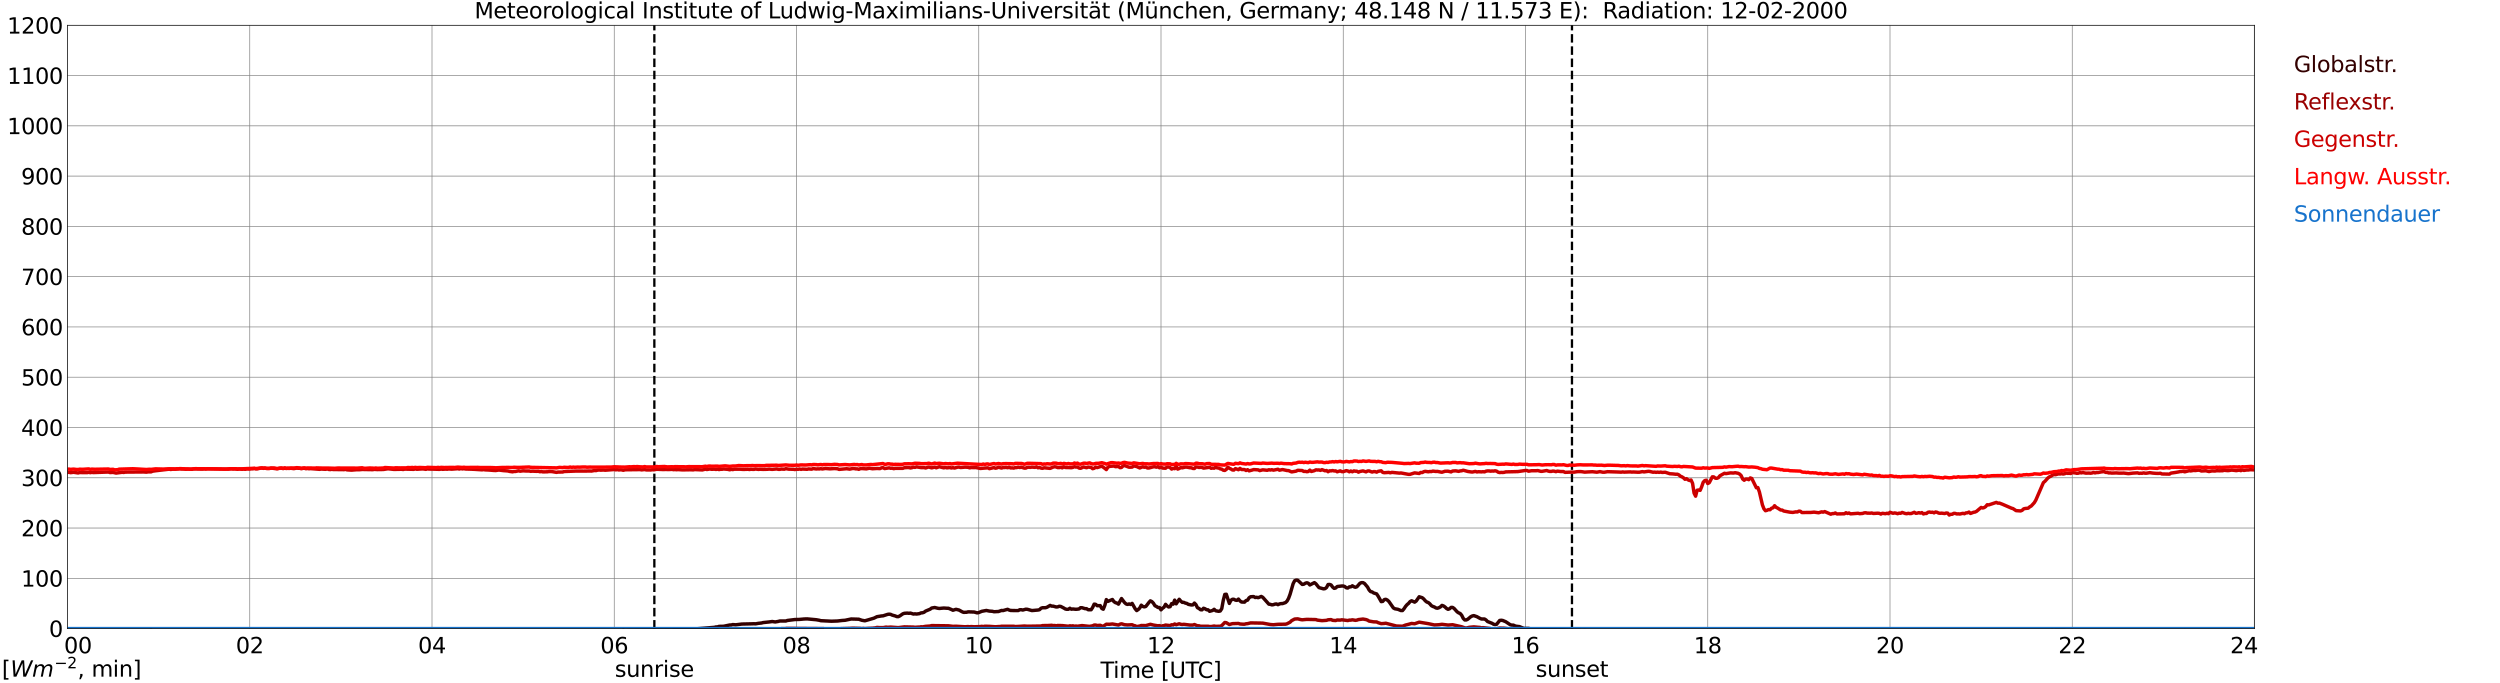 <?xml version="1.0" encoding="utf-8" standalone="no"?>
<!DOCTYPE svg PUBLIC "-//W3C//DTD SVG 1.1//EN"
  "http://www.w3.org/Graphics/SVG/1.1/DTD/svg11.dtd">
<svg xmlns:xlink="http://www.w3.org/1999/xlink" width="1085.4pt" height="296.64pt" viewBox="0 0 1085.4 296.64" xmlns="http://www.w3.org/2000/svg" version="1.1">
 <defs>
  <style type="text/css">*{stroke-linejoin: round; stroke-linecap: butt}</style>
 </defs>
 <g id="figure_1">
  <g id="patch_1">
   <path d="M 0 296.64 
L 1085.4 296.64 
L 1085.4 0 
L 0 0 
z
" style="fill: #ffffff"/>
  </g>
  <g id="axes_1">
   <g id="patch_2">
    <path d="M 29.306 272.909 
L 978.814 272.909 
L 978.814 10.976 
L 29.306 10.976 
z
" style="fill: #ffffff"/>
   </g>
   <g id="patch_3">
    <path d="M 978.814 272.909 
L 978.814 272.909 
L 978.814 10.976 
L 978.814 10.976 
z
" clip-path="url(#p15b8a862be)" style="fill: #d3d3d3; opacity: 0.25; stroke: #d3d3d3; stroke-linejoin: miter"/>
   </g>
   <g id="matplotlib.axis_1">
    <g id="xtick_1">
     <g id="line2d_1">
      <path d="M 29.306 272.909 
L 29.306 10.976 
" clip-path="url(#p15b8a862be)" style="fill: none; stroke: #808080; stroke-width: 0.3; stroke-linecap: square"/>
     </g>
     <g id="line2d_2"/>
     <g id="text_1">
      <!--    00 -->
      <g transform="translate(18.733 283.627) scale(0.095 -0.095)">
       <defs>
        <path id="DejaVuSans-20" transform="scale(0.016)"/>
        <path id="DejaVuSans-30" d="M 2034 4250 
Q 1547 4250 1301 3770 
Q 1056 3291 1056 2328 
Q 1056 1369 1301 889 
Q 1547 409 2034 409 
Q 2525 409 2770 889 
Q 3016 1369 3016 2328 
Q 3016 3291 2770 3770 
Q 2525 4250 2034 4250 
z
M 2034 4750 
Q 2819 4750 3233 4129 
Q 3647 3509 3647 2328 
Q 3647 1150 3233 529 
Q 2819 -91 2034 -91 
Q 1250 -91 836 529 
Q 422 1150 422 2328 
Q 422 3509 836 4129 
Q 1250 4750 2034 4750 
z
" transform="scale(0.016)"/>
       </defs>
       <use xlink:href="#DejaVuSans-20"/>
       <use xlink:href="#DejaVuSans-20" transform="translate(31.787 0)"/>
       <use xlink:href="#DejaVuSans-20" transform="translate(63.574 0)"/>
       <use xlink:href="#DejaVuSans-30" transform="translate(95.361 0)"/>
       <use xlink:href="#DejaVuSans-30" transform="translate(158.984 0)"/>
      </g>
     </g>
    </g>
    <g id="xtick_2">
     <g id="line2d_3">
      <path d="M 108.431 272.909 
L 108.431 10.976 
" clip-path="url(#p15b8a862be)" style="fill: none; stroke: #808080; stroke-width: 0.3; stroke-linecap: square"/>
     </g>
     <g id="line2d_4"/>
     <g id="text_2">
      <!-- 02 -->
      <g transform="translate(102.387 283.627) scale(0.095 -0.095)">
       <defs>
        <path id="DejaVuSans-32" d="M 1228 531 
L 3431 531 
L 3431 0 
L 469 0 
L 469 531 
Q 828 903 1448 1529 
Q 2069 2156 2228 2338 
Q 2531 2678 2651 2914 
Q 2772 3150 2772 3378 
Q 2772 3750 2511 3984 
Q 2250 4219 1831 4219 
Q 1534 4219 1204 4116 
Q 875 4013 500 3803 
L 500 4441 
Q 881 4594 1212 4672 
Q 1544 4750 1819 4750 
Q 2544 4750 2975 4387 
Q 3406 4025 3406 3419 
Q 3406 3131 3298 2873 
Q 3191 2616 2906 2266 
Q 2828 2175 2409 1742 
Q 1991 1309 1228 531 
z
" transform="scale(0.016)"/>
       </defs>
       <use xlink:href="#DejaVuSans-30"/>
       <use xlink:href="#DejaVuSans-32" transform="translate(63.623 0)"/>
      </g>
     </g>
    </g>
    <g id="xtick_3">
     <g id="line2d_5">
      <path d="M 187.557 272.909 
L 187.557 10.976 
" clip-path="url(#p15b8a862be)" style="fill: none; stroke: #808080; stroke-width: 0.3; stroke-linecap: square"/>
     </g>
     <g id="line2d_6"/>
     <g id="text_3">
      <!-- 04 -->
      <g transform="translate(181.513 283.627) scale(0.095 -0.095)">
       <defs>
        <path id="DejaVuSans-34" d="M 2419 4116 
L 825 1625 
L 2419 1625 
L 2419 4116 
z
M 2253 4666 
L 3047 4666 
L 3047 1625 
L 3713 1625 
L 3713 1100 
L 3047 1100 
L 3047 0 
L 2419 0 
L 2419 1100 
L 313 1100 
L 313 1709 
L 2253 4666 
z
" transform="scale(0.016)"/>
       </defs>
       <use xlink:href="#DejaVuSans-30"/>
       <use xlink:href="#DejaVuSans-34" transform="translate(63.623 0)"/>
      </g>
     </g>
    </g>
    <g id="xtick_4">
     <g id="line2d_7">
      <path d="M 266.683 272.909 
L 266.683 10.976 
" clip-path="url(#p15b8a862be)" style="fill: none; stroke: #808080; stroke-width: 0.3; stroke-linecap: square"/>
     </g>
     <g id="line2d_8"/>
     <g id="text_4">
      <!-- 06 -->
      <g transform="translate(260.638 283.627) scale(0.095 -0.095)">
       <defs>
        <path id="DejaVuSans-36" d="M 2113 2584 
Q 1688 2584 1439 2293 
Q 1191 2003 1191 1497 
Q 1191 994 1439 701 
Q 1688 409 2113 409 
Q 2538 409 2786 701 
Q 3034 994 3034 1497 
Q 3034 2003 2786 2293 
Q 2538 2584 2113 2584 
z
M 3366 4563 
L 3366 3988 
Q 3128 4100 2886 4159 
Q 2644 4219 2406 4219 
Q 1781 4219 1451 3797 
Q 1122 3375 1075 2522 
Q 1259 2794 1537 2939 
Q 1816 3084 2150 3084 
Q 2853 3084 3261 2657 
Q 3669 2231 3669 1497 
Q 3669 778 3244 343 
Q 2819 -91 2113 -91 
Q 1303 -91 875 529 
Q 447 1150 447 2328 
Q 447 3434 972 4092 
Q 1497 4750 2381 4750 
Q 2619 4750 2861 4703 
Q 3103 4656 3366 4563 
z
" transform="scale(0.016)"/>
       </defs>
       <use xlink:href="#DejaVuSans-30"/>
       <use xlink:href="#DejaVuSans-36" transform="translate(63.623 0)"/>
      </g>
     </g>
    </g>
    <g id="xtick_5">
     <g id="line2d_9">
      <path d="M 345.808 272.909 
L 345.808 10.976 
" clip-path="url(#p15b8a862be)" style="fill: none; stroke: #808080; stroke-width: 0.3; stroke-linecap: square"/>
     </g>
     <g id="line2d_10"/>
     <g id="text_5">
      <!-- 08 -->
      <g transform="translate(339.764 283.627) scale(0.095 -0.095)">
       <defs>
        <path id="DejaVuSans-38" d="M 2034 2216 
Q 1584 2216 1326 1975 
Q 1069 1734 1069 1313 
Q 1069 891 1326 650 
Q 1584 409 2034 409 
Q 2484 409 2743 651 
Q 3003 894 3003 1313 
Q 3003 1734 2745 1975 
Q 2488 2216 2034 2216 
z
M 1403 2484 
Q 997 2584 770 2862 
Q 544 3141 544 3541 
Q 544 4100 942 4425 
Q 1341 4750 2034 4750 
Q 2731 4750 3128 4425 
Q 3525 4100 3525 3541 
Q 3525 3141 3298 2862 
Q 3072 2584 2669 2484 
Q 3125 2378 3379 2068 
Q 3634 1759 3634 1313 
Q 3634 634 3220 271 
Q 2806 -91 2034 -91 
Q 1263 -91 848 271 
Q 434 634 434 1313 
Q 434 1759 690 2068 
Q 947 2378 1403 2484 
z
M 1172 3481 
Q 1172 3119 1398 2916 
Q 1625 2713 2034 2713 
Q 2441 2713 2670 2916 
Q 2900 3119 2900 3481 
Q 2900 3844 2670 4047 
Q 2441 4250 2034 4250 
Q 1625 4250 1398 4047 
Q 1172 3844 1172 3481 
z
" transform="scale(0.016)"/>
       </defs>
       <use xlink:href="#DejaVuSans-30"/>
       <use xlink:href="#DejaVuSans-38" transform="translate(63.623 0)"/>
      </g>
     </g>
    </g>
    <g id="xtick_6">
     <g id="line2d_11">
      <path d="M 424.934 272.909 
L 424.934 10.976 
" clip-path="url(#p15b8a862be)" style="fill: none; stroke: #808080; stroke-width: 0.3; stroke-linecap: square"/>
     </g>
     <g id="line2d_12"/>
     <g id="text_6">
      <!-- 10 -->
      <g transform="translate(418.89 283.627) scale(0.095 -0.095)">
       <defs>
        <path id="DejaVuSans-31" d="M 794 531 
L 1825 531 
L 1825 4091 
L 703 3866 
L 703 4441 
L 1819 4666 
L 2450 4666 
L 2450 531 
L 3481 531 
L 3481 0 
L 794 0 
L 794 531 
z
" transform="scale(0.016)"/>
       </defs>
       <use xlink:href="#DejaVuSans-31"/>
       <use xlink:href="#DejaVuSans-30" transform="translate(63.623 0)"/>
      </g>
     </g>
    </g>
    <g id="xtick_7">
     <g id="line2d_13">
      <path d="M 504.06 272.909 
L 504.06 10.976 
" clip-path="url(#p15b8a862be)" style="fill: none; stroke: #808080; stroke-width: 0.3; stroke-linecap: square"/>
     </g>
     <g id="line2d_14"/>
     <g id="text_7">
      <!-- 12 -->
      <g transform="translate(498.015 283.627) scale(0.095 -0.095)">
       <use xlink:href="#DejaVuSans-31"/>
       <use xlink:href="#DejaVuSans-32" transform="translate(63.623 0)"/>
      </g>
     </g>
    </g>
    <g id="xtick_8">
     <g id="line2d_15">
      <path d="M 583.185 272.909 
L 583.185 10.976 
" clip-path="url(#p15b8a862be)" style="fill: none; stroke: #808080; stroke-width: 0.3; stroke-linecap: square"/>
     </g>
     <g id="line2d_16"/>
     <g id="text_8">
      <!-- 14 -->
      <g transform="translate(577.141 283.627) scale(0.095 -0.095)">
       <use xlink:href="#DejaVuSans-31"/>
       <use xlink:href="#DejaVuSans-34" transform="translate(63.623 0)"/>
      </g>
     </g>
    </g>
    <g id="xtick_9">
     <g id="line2d_17">
      <path d="M 662.311 272.909 
L 662.311 10.976 
" clip-path="url(#p15b8a862be)" style="fill: none; stroke: #808080; stroke-width: 0.3; stroke-linecap: square"/>
     </g>
     <g id="line2d_18"/>
     <g id="text_9">
      <!-- 16 -->
      <g transform="translate(656.267 283.627) scale(0.095 -0.095)">
       <use xlink:href="#DejaVuSans-31"/>
       <use xlink:href="#DejaVuSans-36" transform="translate(63.623 0)"/>
      </g>
     </g>
    </g>
    <g id="xtick_10">
     <g id="line2d_19">
      <path d="M 741.437 272.909 
L 741.437 10.976 
" clip-path="url(#p15b8a862be)" style="fill: none; stroke: #808080; stroke-width: 0.3; stroke-linecap: square"/>
     </g>
     <g id="line2d_20"/>
     <g id="text_10">
      <!-- 18 -->
      <g transform="translate(735.392 283.627) scale(0.095 -0.095)">
       <use xlink:href="#DejaVuSans-31"/>
       <use xlink:href="#DejaVuSans-38" transform="translate(63.623 0)"/>
      </g>
     </g>
    </g>
    <g id="xtick_11">
     <g id="line2d_21">
      <path d="M 820.562 272.909 
L 820.562 10.976 
" clip-path="url(#p15b8a862be)" style="fill: none; stroke: #808080; stroke-width: 0.3; stroke-linecap: square"/>
     </g>
     <g id="line2d_22"/>
     <g id="text_11">
      <!-- 20 -->
      <g transform="translate(814.518 283.627) scale(0.095 -0.095)">
       <use xlink:href="#DejaVuSans-32"/>
       <use xlink:href="#DejaVuSans-30" transform="translate(63.623 0)"/>
      </g>
     </g>
    </g>
    <g id="xtick_12">
     <g id="line2d_23">
      <path d="M 899.688 272.909 
L 899.688 10.976 
" clip-path="url(#p15b8a862be)" style="fill: none; stroke: #808080; stroke-width: 0.3; stroke-linecap: square"/>
     </g>
     <g id="line2d_24"/>
     <g id="text_12">
      <!-- 22 -->
      <g transform="translate(893.644 283.627) scale(0.095 -0.095)">
       <use xlink:href="#DejaVuSans-32"/>
       <use xlink:href="#DejaVuSans-32" transform="translate(63.623 0)"/>
      </g>
     </g>
    </g>
    <g id="xtick_13">
     <g id="line2d_25">
      <path d="M 978.814 272.909 
L 978.814 10.976 
" clip-path="url(#p15b8a862be)" style="fill: none; stroke: #808080; stroke-width: 0.3; stroke-linecap: square"/>
     </g>
     <g id="line2d_26"/>
     <g id="text_13">
      <!-- 24    -->
      <g transform="translate(968.241 283.627) scale(0.095 -0.095)">
       <use xlink:href="#DejaVuSans-32"/>
       <use xlink:href="#DejaVuSans-34" transform="translate(63.623 0)"/>
       <use xlink:href="#DejaVuSans-20" transform="translate(127.246 0)"/>
       <use xlink:href="#DejaVuSans-20" transform="translate(159.033 0)"/>
       <use xlink:href="#DejaVuSans-20" transform="translate(190.82 0)"/>
      </g>
     </g>
    </g>
    <g id="text_14">
     <!-- Time [UTC] -->
     <g transform="translate(477.806 294.322) scale(0.095 -0.095)">
      <defs>
       <path id="DejaVuSans-54" d="M -19 4666 
L 3928 4666 
L 3928 4134 
L 2272 4134 
L 2272 0 
L 1638 0 
L 1638 4134 
L -19 4134 
L -19 4666 
z
" transform="scale(0.016)"/>
       <path id="DejaVuSans-69" d="M 603 3500 
L 1178 3500 
L 1178 0 
L 603 0 
L 603 3500 
z
M 603 4863 
L 1178 4863 
L 1178 4134 
L 603 4134 
L 603 4863 
z
" transform="scale(0.016)"/>
       <path id="DejaVuSans-6d" d="M 3328 2828 
Q 3544 3216 3844 3400 
Q 4144 3584 4550 3584 
Q 5097 3584 5394 3201 
Q 5691 2819 5691 2113 
L 5691 0 
L 5113 0 
L 5113 2094 
Q 5113 2597 4934 2840 
Q 4756 3084 4391 3084 
Q 3944 3084 3684 2787 
Q 3425 2491 3425 1978 
L 3425 0 
L 2847 0 
L 2847 2094 
Q 2847 2600 2669 2842 
Q 2491 3084 2119 3084 
Q 1678 3084 1418 2786 
Q 1159 2488 1159 1978 
L 1159 0 
L 581 0 
L 581 3500 
L 1159 3500 
L 1159 2956 
Q 1356 3278 1631 3431 
Q 1906 3584 2284 3584 
Q 2666 3584 2933 3390 
Q 3200 3197 3328 2828 
z
" transform="scale(0.016)"/>
       <path id="DejaVuSans-65" d="M 3597 1894 
L 3597 1613 
L 953 1613 
Q 991 1019 1311 708 
Q 1631 397 2203 397 
Q 2534 397 2845 478 
Q 3156 559 3463 722 
L 3463 178 
Q 3153 47 2828 -22 
Q 2503 -91 2169 -91 
Q 1331 -91 842 396 
Q 353 884 353 1716 
Q 353 2575 817 3079 
Q 1281 3584 2069 3584 
Q 2775 3584 3186 3129 
Q 3597 2675 3597 1894 
z
M 3022 2063 
Q 3016 2534 2758 2815 
Q 2500 3097 2075 3097 
Q 1594 3097 1305 2825 
Q 1016 2553 972 2059 
L 3022 2063 
z
" transform="scale(0.016)"/>
       <path id="DejaVuSans-5b" d="M 550 4863 
L 1875 4863 
L 1875 4416 
L 1125 4416 
L 1125 -397 
L 1875 -397 
L 1875 -844 
L 550 -844 
L 550 4863 
z
" transform="scale(0.016)"/>
       <path id="DejaVuSans-55" d="M 556 4666 
L 1191 4666 
L 1191 1831 
Q 1191 1081 1462 751 
Q 1734 422 2344 422 
Q 2950 422 3222 751 
Q 3494 1081 3494 1831 
L 3494 4666 
L 4128 4666 
L 4128 1753 
Q 4128 841 3676 375 
Q 3225 -91 2344 -91 
Q 1459 -91 1007 375 
Q 556 841 556 1753 
L 556 4666 
z
" transform="scale(0.016)"/>
       <path id="DejaVuSans-43" d="M 4122 4306 
L 4122 3641 
Q 3803 3938 3442 4084 
Q 3081 4231 2675 4231 
Q 1875 4231 1450 3742 
Q 1025 3253 1025 2328 
Q 1025 1406 1450 917 
Q 1875 428 2675 428 
Q 3081 428 3442 575 
Q 3803 722 4122 1019 
L 4122 359 
Q 3791 134 3420 21 
Q 3050 -91 2638 -91 
Q 1578 -91 968 557 
Q 359 1206 359 2328 
Q 359 3453 968 4101 
Q 1578 4750 2638 4750 
Q 3056 4750 3426 4639 
Q 3797 4528 4122 4306 
z
" transform="scale(0.016)"/>
       <path id="DejaVuSans-5d" d="M 1947 4863 
L 1947 -844 
L 622 -844 
L 622 -397 
L 1369 -397 
L 1369 4416 
L 622 4416 
L 622 4863 
L 1947 4863 
z
" transform="scale(0.016)"/>
      </defs>
      <use xlink:href="#DejaVuSans-54"/>
      <use xlink:href="#DejaVuSans-69" transform="translate(57.959 0)"/>
      <use xlink:href="#DejaVuSans-6d" transform="translate(85.742 0)"/>
      <use xlink:href="#DejaVuSans-65" transform="translate(183.154 0)"/>
      <use xlink:href="#DejaVuSans-20" transform="translate(244.678 0)"/>
      <use xlink:href="#DejaVuSans-5b" transform="translate(276.465 0)"/>
      <use xlink:href="#DejaVuSans-55" transform="translate(315.479 0)"/>
      <use xlink:href="#DejaVuSans-54" transform="translate(388.672 0)"/>
      <use xlink:href="#DejaVuSans-43" transform="translate(443.881 0)"/>
      <use xlink:href="#DejaVuSans-5d" transform="translate(513.705 0)"/>
     </g>
    </g>
   </g>
   <g id="matplotlib.axis_2">
    <g id="ytick_1">
     <g id="line2d_27">
      <path d="M 29.306 272.909 
L 978.814 272.909 
" clip-path="url(#p15b8a862be)" style="fill: none; stroke: #808080; stroke-width: 0.3; stroke-linecap: square"/>
     </g>
     <g id="line2d_28"/>
     <g id="text_15">
      <!-- 0 -->
      <g transform="translate(21.261 276.518) scale(0.095 -0.095)">
       <use xlink:href="#DejaVuSans-30"/>
      </g>
     </g>
    </g>
    <g id="ytick_2">
     <g id="line2d_29">
      <path d="M 29.306 251.081 
L 978.814 251.081 
" clip-path="url(#p15b8a862be)" style="fill: none; stroke: #808080; stroke-width: 0.3; stroke-linecap: square"/>
     </g>
     <g id="line2d_30"/>
     <g id="text_16">
      <!-- 100 -->
      <g transform="translate(9.173 254.69) scale(0.095 -0.095)">
       <use xlink:href="#DejaVuSans-31"/>
       <use xlink:href="#DejaVuSans-30" transform="translate(63.623 0)"/>
       <use xlink:href="#DejaVuSans-30" transform="translate(127.246 0)"/>
      </g>
     </g>
    </g>
    <g id="ytick_3">
     <g id="line2d_31">
      <path d="M 29.306 229.253 
L 978.814 229.253 
" clip-path="url(#p15b8a862be)" style="fill: none; stroke: #808080; stroke-width: 0.3; stroke-linecap: square"/>
     </g>
     <g id="line2d_32"/>
     <g id="text_17">
      <!-- 200 -->
      <g transform="translate(9.173 232.863) scale(0.095 -0.095)">
       <use xlink:href="#DejaVuSans-32"/>
       <use xlink:href="#DejaVuSans-30" transform="translate(63.623 0)"/>
       <use xlink:href="#DejaVuSans-30" transform="translate(127.246 0)"/>
      </g>
     </g>
    </g>
    <g id="ytick_4">
     <g id="line2d_33">
      <path d="M 29.306 207.426 
L 978.814 207.426 
" clip-path="url(#p15b8a862be)" style="fill: none; stroke: #808080; stroke-width: 0.3; stroke-linecap: square"/>
     </g>
     <g id="line2d_34"/>
     <g id="text_18">
      <!-- 300 -->
      <g transform="translate(9.173 211.035) scale(0.095 -0.095)">
       <defs>
        <path id="DejaVuSans-33" d="M 2597 2516 
Q 3050 2419 3304 2112 
Q 3559 1806 3559 1356 
Q 3559 666 3084 287 
Q 2609 -91 1734 -91 
Q 1441 -91 1130 -33 
Q 819 25 488 141 
L 488 750 
Q 750 597 1062 519 
Q 1375 441 1716 441 
Q 2309 441 2620 675 
Q 2931 909 2931 1356 
Q 2931 1769 2642 2001 
Q 2353 2234 1838 2234 
L 1294 2234 
L 1294 2753 
L 1863 2753 
Q 2328 2753 2575 2939 
Q 2822 3125 2822 3475 
Q 2822 3834 2567 4026 
Q 2313 4219 1838 4219 
Q 1578 4219 1281 4162 
Q 984 4106 628 3988 
L 628 4550 
Q 988 4650 1302 4700 
Q 1616 4750 1894 4750 
Q 2613 4750 3031 4423 
Q 3450 4097 3450 3541 
Q 3450 3153 3228 2886 
Q 3006 2619 2597 2516 
z
" transform="scale(0.016)"/>
       </defs>
       <use xlink:href="#DejaVuSans-33"/>
       <use xlink:href="#DejaVuSans-30" transform="translate(63.623 0)"/>
       <use xlink:href="#DejaVuSans-30" transform="translate(127.246 0)"/>
      </g>
     </g>
    </g>
    <g id="ytick_5">
     <g id="line2d_35">
      <path d="M 29.306 185.598 
L 978.814 185.598 
" clip-path="url(#p15b8a862be)" style="fill: none; stroke: #808080; stroke-width: 0.3; stroke-linecap: square"/>
     </g>
     <g id="line2d_36"/>
     <g id="text_19">
      <!-- 400 -->
      <g transform="translate(9.173 189.207) scale(0.095 -0.095)">
       <use xlink:href="#DejaVuSans-34"/>
       <use xlink:href="#DejaVuSans-30" transform="translate(63.623 0)"/>
       <use xlink:href="#DejaVuSans-30" transform="translate(127.246 0)"/>
      </g>
     </g>
    </g>
    <g id="ytick_6">
     <g id="line2d_37">
      <path d="M 29.306 163.77 
L 978.814 163.77 
" clip-path="url(#p15b8a862be)" style="fill: none; stroke: #808080; stroke-width: 0.3; stroke-linecap: square"/>
     </g>
     <g id="line2d_38"/>
     <g id="text_20">
      <!-- 500 -->
      <g transform="translate(9.173 167.379) scale(0.095 -0.095)">
       <defs>
        <path id="DejaVuSans-35" d="M 691 4666 
L 3169 4666 
L 3169 4134 
L 1269 4134 
L 1269 2991 
Q 1406 3038 1543 3061 
Q 1681 3084 1819 3084 
Q 2600 3084 3056 2656 
Q 3513 2228 3513 1497 
Q 3513 744 3044 326 
Q 2575 -91 1722 -91 
Q 1428 -91 1123 -41 
Q 819 9 494 109 
L 494 744 
Q 775 591 1075 516 
Q 1375 441 1709 441 
Q 2250 441 2565 725 
Q 2881 1009 2881 1497 
Q 2881 1984 2565 2268 
Q 2250 2553 1709 2553 
Q 1456 2553 1204 2497 
Q 953 2441 691 2322 
L 691 4666 
z
" transform="scale(0.016)"/>
       </defs>
       <use xlink:href="#DejaVuSans-35"/>
       <use xlink:href="#DejaVuSans-30" transform="translate(63.623 0)"/>
       <use xlink:href="#DejaVuSans-30" transform="translate(127.246 0)"/>
      </g>
     </g>
    </g>
    <g id="ytick_7">
     <g id="line2d_39">
      <path d="M 29.306 141.942 
L 978.814 141.942 
" clip-path="url(#p15b8a862be)" style="fill: none; stroke: #808080; stroke-width: 0.3; stroke-linecap: square"/>
     </g>
     <g id="line2d_40"/>
     <g id="text_21">
      <!-- 600 -->
      <g transform="translate(9.173 145.551) scale(0.095 -0.095)">
       <use xlink:href="#DejaVuSans-36"/>
       <use xlink:href="#DejaVuSans-30" transform="translate(63.623 0)"/>
       <use xlink:href="#DejaVuSans-30" transform="translate(127.246 0)"/>
      </g>
     </g>
    </g>
    <g id="ytick_8">
     <g id="line2d_41">
      <path d="M 29.306 120.114 
L 978.814 120.114 
" clip-path="url(#p15b8a862be)" style="fill: none; stroke: #808080; stroke-width: 0.3; stroke-linecap: square"/>
     </g>
     <g id="line2d_42"/>
     <g id="text_22">
      <!-- 700 -->
      <g transform="translate(9.173 123.724) scale(0.095 -0.095)">
       <defs>
        <path id="DejaVuSans-37" d="M 525 4666 
L 3525 4666 
L 3525 4397 
L 1831 0 
L 1172 0 
L 2766 4134 
L 525 4134 
L 525 4666 
z
" transform="scale(0.016)"/>
       </defs>
       <use xlink:href="#DejaVuSans-37"/>
       <use xlink:href="#DejaVuSans-30" transform="translate(63.623 0)"/>
       <use xlink:href="#DejaVuSans-30" transform="translate(127.246 0)"/>
      </g>
     </g>
    </g>
    <g id="ytick_9">
     <g id="line2d_43">
      <path d="M 29.306 98.287 
L 978.814 98.287 
" clip-path="url(#p15b8a862be)" style="fill: none; stroke: #808080; stroke-width: 0.3; stroke-linecap: square"/>
     </g>
     <g id="line2d_44"/>
     <g id="text_23">
      <!-- 800 -->
      <g transform="translate(9.173 101.896) scale(0.095 -0.095)">
       <use xlink:href="#DejaVuSans-38"/>
       <use xlink:href="#DejaVuSans-30" transform="translate(63.623 0)"/>
       <use xlink:href="#DejaVuSans-30" transform="translate(127.246 0)"/>
      </g>
     </g>
    </g>
    <g id="ytick_10">
     <g id="line2d_45">
      <path d="M 29.306 76.459 
L 978.814 76.459 
" clip-path="url(#p15b8a862be)" style="fill: none; stroke: #808080; stroke-width: 0.3; stroke-linecap: square"/>
     </g>
     <g id="line2d_46"/>
     <g id="text_24">
      <!-- 900 -->
      <g transform="translate(9.173 80.068) scale(0.095 -0.095)">
       <defs>
        <path id="DejaVuSans-39" d="M 703 97 
L 703 672 
Q 941 559 1184 500 
Q 1428 441 1663 441 
Q 2288 441 2617 861 
Q 2947 1281 2994 2138 
Q 2813 1869 2534 1725 
Q 2256 1581 1919 1581 
Q 1219 1581 811 2004 
Q 403 2428 403 3163 
Q 403 3881 828 4315 
Q 1253 4750 1959 4750 
Q 2769 4750 3195 4129 
Q 3622 3509 3622 2328 
Q 3622 1225 3098 567 
Q 2575 -91 1691 -91 
Q 1453 -91 1209 -44 
Q 966 3 703 97 
z
M 1959 2075 
Q 2384 2075 2632 2365 
Q 2881 2656 2881 3163 
Q 2881 3666 2632 3958 
Q 2384 4250 1959 4250 
Q 1534 4250 1286 3958 
Q 1038 3666 1038 3163 
Q 1038 2656 1286 2365 
Q 1534 2075 1959 2075 
z
" transform="scale(0.016)"/>
       </defs>
       <use xlink:href="#DejaVuSans-39"/>
       <use xlink:href="#DejaVuSans-30" transform="translate(63.623 0)"/>
       <use xlink:href="#DejaVuSans-30" transform="translate(127.246 0)"/>
      </g>
     </g>
    </g>
    <g id="ytick_11">
     <g id="line2d_47">
      <path d="M 29.306 54.631 
L 978.814 54.631 
" clip-path="url(#p15b8a862be)" style="fill: none; stroke: #808080; stroke-width: 0.3; stroke-linecap: square"/>
     </g>
     <g id="line2d_48"/>
     <g id="text_25">
      <!-- 1000 -->
      <g transform="translate(3.128 58.24) scale(0.095 -0.095)">
       <use xlink:href="#DejaVuSans-31"/>
       <use xlink:href="#DejaVuSans-30" transform="translate(63.623 0)"/>
       <use xlink:href="#DejaVuSans-30" transform="translate(127.246 0)"/>
       <use xlink:href="#DejaVuSans-30" transform="translate(190.869 0)"/>
      </g>
     </g>
    </g>
    <g id="ytick_12">
     <g id="line2d_49">
      <path d="M 29.306 32.803 
L 978.814 32.803 
" clip-path="url(#p15b8a862be)" style="fill: none; stroke: #808080; stroke-width: 0.3; stroke-linecap: square"/>
     </g>
     <g id="line2d_50"/>
     <g id="text_26">
      <!-- 1100 -->
      <g transform="translate(3.128 36.413) scale(0.095 -0.095)">
       <use xlink:href="#DejaVuSans-31"/>
       <use xlink:href="#DejaVuSans-31" transform="translate(63.623 0)"/>
       <use xlink:href="#DejaVuSans-30" transform="translate(127.246 0)"/>
       <use xlink:href="#DejaVuSans-30" transform="translate(190.869 0)"/>
      </g>
     </g>
    </g>
    <g id="ytick_13">
     <g id="line2d_51">
      <path d="M 29.306 10.976 
L 978.814 10.976 
" clip-path="url(#p15b8a862be)" style="fill: none; stroke: #808080; stroke-width: 0.3; stroke-linecap: square"/>
     </g>
     <g id="line2d_52"/>
     <g id="text_27">
      <!-- 1200 -->
      <g transform="translate(3.128 14.585) scale(0.095 -0.095)">
       <use xlink:href="#DejaVuSans-31"/>
       <use xlink:href="#DejaVuSans-32" transform="translate(63.623 0)"/>
       <use xlink:href="#DejaVuSans-30" transform="translate(127.246 0)"/>
       <use xlink:href="#DejaVuSans-30" transform="translate(190.869 0)"/>
      </g>
     </g>
    </g>
   </g>
   <g id="line2d_53">
    <path d="M 284.09 272.909 
L 284.09 10.976 
" clip-path="url(#p15b8a862be)" style="fill: none; stroke-dasharray: 3.7,1.6; stroke-dashoffset: 0; stroke: #000000"/>
   </g>
   <g id="line2d_54">
    <path d="M 682.488 272.909 
L 682.488 10.976 
" clip-path="url(#p15b8a862be)" style="fill: none; stroke-dasharray: 3.7,1.6; stroke-dashoffset: 0; stroke: #000000"/>
   </g>
   <g id="line2d_55">
    <path d="M 29.306 273.594 
L 29.965 273.732 
L 30.625 273.594 
L 31.943 273.686 
L 63.594 273.686 
L 64.253 273.823 
L 65.572 273.505 
L 66.231 273.686 
L 269.98 273.686 
L 270.639 273.505 
L 271.298 273.686 
L 272.617 273.594 
L 281.189 273.505 
L 282.508 273.505 
L 291.739 273.459 
L 293.717 273.276 
L 294.377 273.367 
L 296.355 273.184 
L 299.652 273.138 
L 300.971 273.046 
L 302.949 272.955 
L 310.202 272.359 
L 310.861 272.178 
L 311.521 272.178 
L 312.18 271.948 
L 314.158 271.903 
L 315.477 271.628 
L 316.796 271.352 
L 317.455 271.352 
L 318.114 271.169 
L 319.433 271.261 
L 322.071 270.942 
L 326.027 270.85 
L 327.346 270.805 
L 328.005 270.85 
L 329.324 270.621 
L 330.643 270.484 
L 331.302 270.3 
L 333.94 270.025 
L 335.258 269.842 
L 336.577 270.025 
L 337.896 269.796 
L 338.555 269.615 
L 341.193 269.615 
L 341.852 269.386 
L 345.149 268.973 
L 347.127 268.927 
L 349.105 268.744 
L 350.424 268.698 
L 354.38 269.065 
L 355.699 269.294 
L 356.359 269.477 
L 360.974 269.704 
L 363.612 269.615 
L 365.59 269.386 
L 366.909 269.294 
L 369.546 268.744 
L 372.843 268.836 
L 374.162 269.294 
L 375.481 269.523 
L 376.799 269.157 
L 379.437 268.38 
L 380.756 267.738 
L 382.734 267.417 
L 383.393 267.371 
L 385.371 266.732 
L 386.031 266.64 
L 386.69 266.732 
L 387.349 267.052 
L 388.668 267.417 
L 389.328 267.692 
L 389.987 267.738 
L 390.646 267.417 
L 391.965 266.502 
L 392.624 266.273 
L 393.943 266.181 
L 394.603 266.273 
L 395.262 266.181 
L 396.581 266.594 
L 397.24 266.502 
L 397.899 266.594 
L 399.218 266.411 
L 399.878 266.09 
L 400.537 266.044 
L 401.196 265.817 
L 401.856 265.313 
L 403.834 264.49 
L 404.493 263.986 
L 405.812 263.756 
L 407.131 264.077 
L 407.79 264.169 
L 409.768 263.986 
L 411.087 264.077 
L 411.746 264.077 
L 413.065 264.625 
L 413.725 264.946 
L 415.043 264.536 
L 416.362 264.854 
L 417.681 265.588 
L 418.34 265.861 
L 419.659 265.817 
L 420.318 265.634 
L 422.956 265.725 
L 424.275 266.09 
L 424.934 265.952 
L 426.253 265.404 
L 428.231 265.038 
L 429.55 265.313 
L 430.869 265.404 
L 431.528 265.588 
L 433.506 265.496 
L 434.825 265.038 
L 435.484 265.084 
L 436.803 264.717 
L 437.462 264.536 
L 438.122 264.854 
L 438.781 265.038 
L 440.759 265.084 
L 442.078 265.084 
L 442.737 264.717 
L 443.397 264.717 
L 444.056 264.854 
L 445.375 264.49 
L 446.034 264.536 
L 448.012 265.084 
L 450.65 264.854 
L 451.309 264.717 
L 451.969 264.077 
L 452.628 263.848 
L 453.947 263.848 
L 454.606 263.619 
L 455.925 262.842 
L 456.584 263.163 
L 457.244 263.163 
L 458.563 263.527 
L 459.222 263.481 
L 459.881 263.209 
L 460.541 263.298 
L 461.859 263.986 
L 462.519 264.398 
L 463.178 264.536 
L 463.838 264.536 
L 464.497 264.077 
L 465.156 264.49 
L 465.816 264.398 
L 467.134 264.536 
L 468.453 264.398 
L 469.113 263.848 
L 469.772 263.848 
L 471.091 264.261 
L 471.75 264.261 
L 472.409 264.717 
L 473.728 264.717 
L 474.388 263.711 
L 475.047 262.292 
L 475.706 262.383 
L 476.366 262.979 
L 477.685 262.934 
L 478.344 264.169 
L 479.003 264.49 
L 479.663 262.842 
L 480.322 260.325 
L 480.981 261.102 
L 482.96 260.279 
L 483.619 261.194 
L 484.278 261.652 
L 484.938 261.836 
L 485.597 262.292 
L 486.916 259.867 
L 488.235 261.606 
L 488.894 262.2 
L 489.553 262.429 
L 490.213 262.2 
L 490.872 262.429 
L 491.532 261.973 
L 492.85 264.306 
L 493.51 265.084 
L 494.169 264.625 
L 494.828 263.986 
L 495.488 262.75 
L 496.147 263.298 
L 496.807 263.481 
L 497.466 263.298 
L 498.785 261.606 
L 499.444 260.873 
L 500.103 261.194 
L 500.763 261.881 
L 501.422 262.979 
L 502.082 263.298 
L 502.741 263.756 
L 503.4 263.756 
L 504.06 264.763 
L 504.719 264.077 
L 505.379 263.619 
L 506.038 262.383 
L 506.697 263.071 
L 507.357 263.527 
L 508.016 263.39 
L 508.675 262.063 
L 509.335 262.292 
L 509.994 260.554 
L 510.654 262.154 
L 511.972 260.188 
L 512.632 260.965 
L 513.291 261.515 
L 513.95 261.515 
L 514.61 261.836 
L 515.269 261.973 
L 515.929 262.383 
L 517.247 262.658 
L 517.907 262.613 
L 518.566 261.836 
L 519.226 262.521 
L 519.885 263.848 
L 520.544 264.169 
L 521.204 264.717 
L 521.863 264.763 
L 522.522 264.077 
L 523.182 264.306 
L 523.841 264.717 
L 524.501 264.763 
L 525.16 265.404 
L 526.479 265.038 
L 527.138 264.536 
L 527.797 265.175 
L 529.116 265.404 
L 529.776 265.267 
L 530.435 264.261 
L 531.094 260.646 
L 531.754 258.083 
L 532.413 257.992 
L 533.732 261.973 
L 534.391 260.646 
L 535.051 260.188 
L 535.71 260.188 
L 536.369 260.554 
L 537.029 260.646 
L 537.688 260.096 
L 538.348 260.873 
L 539.007 261.377 
L 540.326 261.423 
L 540.985 260.735 
L 541.644 260.554 
L 542.304 259.546 
L 542.963 259.09 
L 544.282 258.998 
L 544.941 259.411 
L 545.601 259.319 
L 546.26 259.5 
L 547.579 258.952 
L 548.238 259.319 
L 550.876 262.292 
L 551.535 262.383 
L 552.195 262.613 
L 552.854 262.521 
L 553.513 262.292 
L 554.173 262.2 
L 554.832 262.521 
L 555.491 262.2 
L 556.151 262.063 
L 556.81 262.063 
L 558.129 261.606 
L 558.788 260.965 
L 559.448 259.775 
L 560.107 257.992 
L 561.426 253.414 
L 562.085 252.133 
L 562.745 251.858 
L 563.404 251.904 
L 565.382 253.735 
L 566.042 253.644 
L 566.701 253.231 
L 567.36 253.004 
L 568.02 253.231 
L 568.679 253.964 
L 570.657 252.958 
L 571.317 253.46 
L 572.635 255.108 
L 574.613 255.656 
L 575.273 255.567 
L 575.932 255.062 
L 576.592 253.781 
L 577.251 253.735 
L 577.91 253.964 
L 578.57 254.879 
L 579.229 255.429 
L 579.889 255.292 
L 580.548 254.65 
L 582.526 254.421 
L 583.185 254.421 
L 583.845 254.65 
L 584.504 255.2 
L 585.164 255.292 
L 585.823 254.787 
L 586.482 254.787 
L 587.142 254.329 
L 587.801 254.742 
L 588.46 254.971 
L 589.12 254.742 
L 590.439 253.231 
L 591.098 252.958 
L 591.757 252.958 
L 592.417 253.323 
L 593.736 254.879 
L 594.395 256.115 
L 595.054 256.848 
L 595.714 256.983 
L 596.373 257.442 
L 597.692 257.854 
L 598.351 258.86 
L 599.67 261.194 
L 600.329 261.102 
L 600.989 260.325 
L 601.648 260.188 
L 602.307 260.508 
L 602.967 261.102 
L 604.945 263.94 
L 605.604 264.306 
L 606.923 264.536 
L 608.242 265.084 
L 608.901 265.084 
L 609.561 264.306 
L 610.22 263.298 
L 610.879 262.521 
L 611.539 261.973 
L 612.198 261.194 
L 612.858 260.827 
L 614.176 261.423 
L 614.836 260.965 
L 616.154 259.09 
L 617.473 259.5 
L 618.133 260.05 
L 618.792 260.827 
L 619.451 261.377 
L 620.111 261.606 
L 620.77 262.154 
L 621.429 262.934 
L 622.089 263.298 
L 622.748 263.527 
L 623.408 263.94 
L 624.067 264.077 
L 624.726 263.848 
L 625.386 263.481 
L 626.045 262.842 
L 626.705 263.071 
L 627.364 263.527 
L 628.023 264.169 
L 628.683 264.536 
L 629.342 264.306 
L 630.001 263.711 
L 630.661 263.711 
L 631.32 264.169 
L 632.639 265.634 
L 633.298 266.09 
L 633.958 266.365 
L 634.617 267.142 
L 635.276 268.469 
L 635.936 269.157 
L 636.595 269.157 
L 637.255 268.836 
L 638.573 267.738 
L 639.233 267.417 
L 639.892 267.279 
L 641.211 267.738 
L 642.53 268.469 
L 643.189 268.744 
L 644.508 268.744 
L 645.167 269.157 
L 645.827 269.842 
L 647.805 270.621 
L 648.464 271.032 
L 649.123 271.169 
L 649.783 271.032 
L 651.102 269.386 
L 651.761 269.294 
L 652.42 269.386 
L 653.739 269.934 
L 655.717 271.261 
L 656.377 271.398 
L 657.036 271.398 
L 657.695 271.719 
L 658.355 271.903 
L 659.674 272.04 
L 660.992 272.588 
L 661.652 272.817 
L 663.63 272.817 
L 664.289 272.955 
L 667.586 273.046 
L 668.905 273.138 
L 671.542 273.276 
L 672.861 273.184 
L 674.839 273.367 
L 675.499 273.276 
L 676.158 273.459 
L 677.477 273.367 
L 680.114 273.459 
L 682.092 273.505 
L 686.049 273.594 
L 686.708 273.686 
L 688.027 273.594 
L 689.346 273.686 
L 690.664 273.686 
L 732.865 273.732 
L 733.524 273.823 
L 734.843 273.732 
L 736.162 273.732 
L 736.821 273.915 
L 737.48 273.823 
L 738.14 273.915 
L 740.118 273.732 
L 741.437 273.686 
L 743.415 273.823 
L 744.734 273.686 
L 746.712 273.732 
L 763.856 273.732 
L 764.515 273.915 
L 803.419 273.915 
L 804.078 274.053 
L 804.737 273.915 
L 810.672 273.915 
L 811.331 274.053 
L 811.99 273.915 
L 812.65 274.007 
L 813.309 273.915 
L 814.628 274.007 
L 815.287 273.915 
L 815.947 274.007 
L 817.265 273.915 
L 817.925 274.007 
L 818.584 273.915 
L 819.903 274.007 
L 820.562 274.053 
L 821.222 273.915 
L 822.541 274.007 
L 834.409 274.007 
L 835.069 273.823 
L 837.047 274.007 
L 853.531 273.915 
L 854.191 273.823 
L 854.85 274.007 
L 856.169 273.915 
L 885.182 273.915 
L 885.841 273.732 
L 889.797 273.686 
L 891.116 273.594 
L 891.775 273.732 
L 892.435 273.594 
L 896.391 273.594 
L 897.051 273.732 
L 898.369 273.732 
L 899.029 273.594 
L 900.347 273.686 
L 901.666 273.732 
L 902.326 273.686 
L 902.985 273.823 
L 903.644 273.732 
L 904.304 273.823 
L 905.622 273.732 
L 906.282 273.823 
L 907.601 273.686 
L 947.163 273.686 
L 947.823 273.823 
L 948.482 273.594 
L 949.142 273.732 
L 972.22 273.686 
L 972.879 273.594 
L 974.198 273.686 
L 978.154 273.686 
L 978.154 273.686 
" clip-path="url(#p15b8a862be)" style="fill: none; stroke: #330000; stroke-width: 1.5; stroke-linecap: square"/>
   </g>
   <g id="line2d_56">
    <path d="M 339.874 272.909 
L 340.533 272.909 
M 341.852 272.815 
L 357.018 272.909 
M 365.59 272.909 
L 368.887 272.815 
L 370.206 272.723 
L 373.502 272.815 
L 374.162 272.909 
L 374.821 272.815 
L 375.481 272.909 
L 376.799 272.815 
L 378.777 272.723 
L 380.096 272.584 
L 380.756 272.396 
L 382.074 272.49 
L 383.393 272.49 
L 384.712 272.256 
L 385.371 272.35 
L 386.69 272.256 
L 388.009 272.35 
L 389.987 272.49 
L 392.624 272.164 
L 396.581 272.256 
L 397.24 272.35 
L 398.559 272.256 
L 399.218 272.256 
L 399.878 272.119 
L 400.537 272.164 
L 401.856 271.931 
L 403.834 271.791 
L 404.493 271.606 
L 411.746 271.7 
L 413.725 271.931 
L 415.043 271.885 
L 419 272.119 
L 420.318 272.025 
L 420.978 272.119 
L 421.637 272.025 
L 422.956 272.119 
L 425.593 272.025 
L 426.253 271.931 
L 426.912 272.025 
L 427.572 271.885 
L 429.55 271.931 
L 430.869 272.025 
L 432.187 272.119 
L 433.506 272.025 
L 434.165 272.025 
L 434.825 271.885 
L 436.144 271.885 
L 440.1 271.885 
L 440.759 272.025 
L 442.737 271.931 
L 444.716 271.791 
L 446.034 271.885 
L 451.969 271.791 
L 452.628 271.606 
L 455.266 271.56 
L 456.584 271.466 
L 457.244 271.606 
L 457.903 271.56 
L 458.563 271.7 
L 459.222 271.56 
L 461.2 271.606 
L 463.838 271.885 
L 464.497 271.7 
L 465.156 271.791 
L 465.816 271.7 
L 466.475 271.885 
L 467.134 271.791 
L 467.794 271.885 
L 469.772 271.606 
L 472.409 271.885 
L 473.069 271.931 
L 474.388 271.7 
L 475.047 271.372 
L 475.706 271.372 
L 476.366 271.56 
L 477.685 271.466 
L 478.344 271.791 
L 479.003 271.885 
L 480.322 271.001 
L 481.641 271.047 
L 482.96 270.907 
L 485.597 271.372 
L 486.256 271.001 
L 486.916 270.816 
L 488.235 271.232 
L 489.553 271.326 
L 491.532 271.232 
L 492.191 271.56 
L 492.85 271.7 
L 493.51 272.025 
L 494.828 271.791 
L 495.488 271.56 
L 497.466 271.606 
L 498.785 271.232 
L 499.444 271.047 
L 500.763 271.372 
L 502.741 271.7 
L 503.4 271.606 
L 504.06 271.931 
L 504.719 271.7 
L 505.379 271.606 
L 506.038 271.372 
L 508.016 271.606 
L 508.675 271.232 
L 509.335 271.326 
L 509.994 270.907 
L 510.654 271.232 
L 511.972 270.816 
L 512.632 271.047 
L 513.291 271.141 
L 513.95 271.047 
L 516.588 271.372 
L 517.907 271.372 
L 518.566 271.141 
L 519.885 271.7 
L 520.544 271.7 
L 521.204 271.885 
L 524.501 271.885 
L 525.16 272.025 
L 525.819 272.025 
L 527.138 271.791 
L 527.797 271.931 
L 529.776 271.885 
L 530.435 271.606 
L 531.754 270.257 
L 532.413 270.348 
L 533.732 271.141 
L 535.051 270.767 
L 537.688 270.676 
L 538.348 270.907 
L 539.666 271.001 
L 540.326 271.001 
L 540.985 270.816 
L 541.644 270.767 
L 542.963 270.442 
L 548.238 270.536 
L 551.535 271.141 
L 552.854 271.232 
L 554.832 271.047 
L 558.129 271.001 
L 558.788 270.816 
L 560.107 270.117 
L 560.766 269.464 
L 562.085 268.766 
L 563.404 268.674 
L 564.723 268.999 
L 565.382 269.093 
L 567.36 268.906 
L 571.317 268.999 
L 571.976 269.233 
L 573.954 269.464 
L 575.932 269.325 
L 576.592 269.093 
L 577.91 268.999 
L 578.57 269.325 
L 579.889 269.419 
L 580.548 269.185 
L 581.867 269.233 
L 582.526 269.093 
L 585.164 269.419 
L 585.823 269.233 
L 586.482 269.233 
L 587.142 269.093 
L 588.46 269.325 
L 589.12 269.233 
L 589.779 268.999 
L 591.757 268.766 
L 593.076 268.999 
L 593.736 269.233 
L 594.395 269.65 
L 596.373 269.977 
L 597.692 270.023 
L 598.351 270.348 
L 599.67 270.767 
L 600.989 270.676 
L 601.648 270.582 
L 606.264 271.791 
L 608.901 271.885 
L 610.22 271.372 
L 611.539 271.047 
L 612.858 270.676 
L 614.176 270.816 
L 616.154 270.117 
L 620.111 270.767 
L 622.748 271.326 
L 624.726 271.232 
L 626.045 271.047 
L 628.683 271.372 
L 630.661 271.232 
L 634.617 272.119 
L 635.936 272.584 
L 636.595 272.675 
L 637.914 272.35 
L 639.892 272.164 
L 641.87 272.35 
L 642.53 272.396 
L 643.189 272.584 
L 643.848 272.49 
L 646.486 272.815 
M 650.442 272.815 
L 651.102 272.675 
L 653.08 272.723 
L 654.399 272.909 
L 654.399 272.909 
" clip-path="url(#p15b8a862be)" style="fill: none; stroke: #990000; stroke-width: 1.5; stroke-linecap: square"/>
   </g>
   <g id="line2d_57">
    <path d="M 29.306 205.123 
L 29.965 205.031 
L 30.625 205.217 
L 31.943 205.048 
L 33.921 205.345 
L 34.581 205.149 
L 35.9 205.184 
L 37.878 205.19 
L 38.537 205.042 
L 39.197 205.223 
L 39.856 205.07 
L 40.515 205.177 
L 47.109 204.939 
L 47.768 205.175 
L 49.087 205.092 
L 50.406 205.396 
L 53.043 205.04 
L 53.703 205.125 
L 54.362 204.976 
L 62.275 204.909 
L 63.594 205 
L 64.253 204.874 
L 65.572 204.872 
L 66.231 204.581 
L 67.55 204.387 
L 73.484 203.693 
L 74.144 203.83 
L 74.803 203.697 
L 76.122 203.717 
L 78.1 203.527 
L 78.759 203.636 
L 79.419 203.614 
L 80.737 203.732 
L 81.397 203.667 
L 83.375 203.752 
L 84.034 203.577 
L 87.991 203.662 
L 88.65 203.551 
L 89.309 203.654 
L 89.969 203.536 
L 99.2 203.676 
L 100.519 203.518 
L 101.178 203.634 
L 101.838 203.573 
L 103.156 203.743 
L 103.816 203.614 
L 105.135 203.739 
L 105.794 203.641 
L 106.453 203.752 
L 107.113 203.584 
L 108.431 203.645 
L 109.091 203.516 
L 109.75 203.549 
L 110.41 203.405 
L 111.069 203.566 
L 111.728 203.56 
L 113.047 203.248 
L 113.707 203.189 
L 114.366 203.339 
L 115.025 203.187 
L 115.685 203.398 
L 117.003 203.396 
L 117.663 203.197 
L 120.3 203.551 
L 121.619 203.241 
L 122.278 203.248 
L 122.938 203.455 
L 123.597 203.235 
L 124.257 203.396 
L 124.916 203.322 
L 125.575 203.376 
L 126.235 203.278 
L 127.553 203.466 
L 128.872 203.208 
L 129.532 203.315 
L 130.191 203.307 
L 130.85 203.501 
L 131.51 203.322 
L 132.169 203.267 
L 132.829 203.505 
L 133.488 203.387 
L 134.147 203.518 
L 134.807 203.453 
L 138.763 203.765 
L 139.422 203.649 
L 141.4 203.758 
L 142.06 203.566 
L 142.719 203.813 
L 143.379 203.879 
L 144.038 203.741 
L 144.697 203.859 
L 148.654 203.883 
L 149.313 203.916 
L 149.972 203.776 
L 150.632 203.99 
L 152.61 204.127 
L 154.588 203.957 
L 155.907 203.953 
L 157.226 203.828 
L 161.841 203.913 
L 162.501 203.789 
L 163.819 203.874 
L 166.457 203.833 
L 168.435 203.523 
L 171.073 203.806 
L 174.37 203.737 
L 175.029 203.833 
L 175.688 203.673 
L 179.645 203.769 
L 180.304 203.564 
L 180.963 203.741 
L 182.941 203.612 
L 183.601 203.577 
L 184.92 203.772 
L 185.579 203.551 
L 186.238 203.66 
L 187.557 203.676 
L 190.195 203.756 
L 190.854 203.78 
L 191.513 203.647 
L 192.173 203.758 
L 193.492 203.66 
L 194.151 203.73 
L 194.81 203.603 
L 196.129 203.7 
L 198.107 203.549 
L 198.767 203.483 
L 199.426 203.651 
L 200.085 203.411 
L 200.745 203.599 
L 201.404 203.475 
L 202.063 203.632 
L 204.701 203.713 
L 206.02 203.772 
L 209.317 203.988 
L 209.976 203.876 
L 210.635 204.005 
L 211.954 204.055 
L 214.592 204.263 
L 215.251 204.28 
L 216.57 204.075 
L 218.548 204.328 
L 220.526 204.474 
L 221.186 204.658 
L 222.504 204.843 
L 223.164 204.695 
L 223.823 204.695 
L 225.142 204.402 
L 225.801 204.579 
L 227.12 204.411 
L 228.439 204.496 
L 229.757 204.49 
L 230.417 204.634 
L 231.076 204.557 
L 233.054 204.642 
L 233.714 204.586 
L 234.373 204.811 
L 235.033 204.717 
L 235.692 204.874 
L 237.67 204.835 
L 238.329 204.708 
L 239.648 204.745 
L 241.626 205.09 
L 242.286 204.944 
L 244.264 204.939 
L 244.923 204.719 
L 250.198 204.514 
L 253.495 204.531 
L 256.133 204.483 
L 256.792 204.52 
L 258.111 204.267 
L 258.77 204.322 
L 259.43 204.125 
L 260.089 204.053 
L 260.748 204.134 
L 262.067 204.066 
L 262.726 204.156 
L 266.683 203.85 
L 267.342 204.001 
L 268.002 203.868 
L 268.661 204.04 
L 269.32 203.968 
L 269.98 204.009 
L 270.639 204.193 
L 271.298 203.966 
L 277.892 203.885 
L 278.552 204.007 
L 279.87 203.854 
L 280.53 204.014 
L 282.508 204.047 
L 283.167 203.933 
L 283.827 203.981 
L 285.145 203.743 
L 287.783 203.854 
L 289.102 203.833 
L 290.42 203.861 
L 291.739 203.78 
L 292.399 203.913 
L 293.058 203.868 
L 293.717 203.942 
L 294.377 203.879 
L 296.355 204.012 
L 298.333 203.968 
L 299.652 203.951 
L 300.971 204.001 
L 301.63 203.868 
L 304.927 204.025 
L 306.246 203.684 
L 306.905 203.846 
L 308.224 203.617 
L 308.883 203.748 
L 310.202 203.7 
L 310.861 203.82 
L 311.521 203.678 
L 312.18 203.872 
L 312.839 203.724 
L 313.499 203.739 
L 314.158 203.617 
L 316.136 203.787 
L 316.796 203.977 
L 317.455 203.743 
L 318.114 203.887 
L 318.774 203.708 
L 321.411 203.717 
L 322.73 203.809 
L 324.708 203.734 
L 325.368 203.833 
L 326.027 203.734 
L 327.346 203.789 
L 328.005 203.638 
L 329.324 203.798 
L 329.983 203.721 
L 331.302 203.787 
L 333.28 203.741 
L 333.94 203.66 
L 335.258 203.782 
L 337.236 203.599 
L 337.896 203.758 
L 338.555 203.776 
L 339.215 203.643 
L 340.533 203.715 
L 341.193 203.488 
L 342.512 203.71 
L 344.49 203.739 
L 345.149 203.861 
L 345.808 203.682 
L 346.468 203.765 
L 347.127 203.63 
L 347.787 203.772 
L 348.446 203.647 
L 350.424 203.748 
L 351.083 203.59 
L 352.402 203.704 
L 353.062 203.435 
L 354.38 203.625 
L 355.04 203.551 
L 355.699 203.601 
L 356.359 203.47 
L 357.018 203.614 
L 358.337 203.394 
L 360.315 203.558 
L 362.293 203.427 
L 363.612 203.521 
L 364.271 203.796 
L 367.568 203.503 
L 368.887 203.686 
L 370.206 203.403 
L 370.865 203.414 
L 371.524 203.579 
L 372.184 203.56 
L 372.843 203.761 
L 373.502 203.479 
L 374.162 203.424 
L 376.14 203.569 
L 377.459 203.274 
L 378.777 203.514 
L 380.756 203.387 
L 382.074 203.449 
L 382.734 203.112 
L 383.393 203.032 
L 384.053 203.431 
L 385.371 203.239 
L 386.031 203.13 
L 386.69 203.318 
L 387.349 203.246 
L 388.009 203.481 
L 388.668 203.335 
L 391.965 203.342 
L 392.624 203.067 
L 393.943 202.994 
L 394.603 203.005 
L 395.262 203.167 
L 395.921 203.051 
L 396.581 202.807 
L 397.24 202.922 
L 397.899 202.693 
L 399.878 203.008 
L 401.196 203.001 
L 401.856 203.189 
L 403.175 202.739 
L 404.493 203.136 
L 405.812 202.794 
L 406.471 203.101 
L 407.79 202.634 
L 409.768 203.128 
L 410.428 202.927 
L 411.087 203.128 
L 412.406 202.986 
L 413.065 203.195 
L 413.725 203.021 
L 414.384 203.224 
L 415.703 202.835 
L 416.362 202.781 
L 417.022 202.975 
L 419 202.815 
L 420.318 202.885 
L 420.978 203.136 
L 421.637 202.981 
L 422.956 203.029 
L 423.615 202.986 
L 424.934 203.237 
L 425.593 203.385 
L 428.89 203.117 
L 429.55 203.475 
L 431.528 203.016 
L 432.187 203.298 
L 432.847 203.145 
L 433.506 202.837 
L 434.825 203.226 
L 435.484 202.968 
L 436.144 202.994 
L 436.803 202.898 
L 437.462 203.091 
L 438.122 202.844 
L 438.781 203.178 
L 439.44 203.123 
L 440.1 203.239 
L 440.759 203.021 
L 441.419 203.01 
L 442.078 202.805 
L 442.737 202.968 
L 443.397 202.822 
L 444.716 203.241 
L 445.375 203.23 
L 446.034 202.894 
L 446.694 202.84 
L 447.353 202.909 
L 448.012 202.794 
L 449.331 202.914 
L 449.991 202.693 
L 450.65 203.099 
L 451.309 202.977 
L 451.969 203.221 
L 452.628 203.335 
L 453.287 203.093 
L 455.925 203.355 
L 457.244 202.783 
L 457.903 202.647 
L 458.563 202.75 
L 459.222 203.023 
L 459.881 203.021 
L 460.541 202.877 
L 461.2 203.117 
L 461.859 202.652 
L 462.519 202.964 
L 463.838 202.994 
L 465.156 203.058 
L 465.816 202.914 
L 466.475 202.621 
L 467.134 202.794 
L 467.794 202.743 
L 468.453 203.202 
L 469.113 203.337 
L 470.431 202.733 
L 471.75 203.075 
L 472.409 202.774 
L 473.728 202.929 
L 474.388 203.486 
L 475.047 203.311 
L 475.706 202.791 
L 476.366 203.018 
L 478.344 202.377 
L 479.663 203.335 
L 480.322 203.876 
L 480.981 202.877 
L 481.641 202.492 
L 483.619 202.331 
L 484.278 202.606 
L 485.597 202.536 
L 486.256 203.04 
L 486.916 202.957 
L 487.575 202.274 
L 488.235 202.124 
L 490.213 202.855 
L 491.532 202.809 
L 492.191 202.289 
L 493.51 202.554 
L 494.828 203.176 
L 496.147 202.656 
L 496.807 202.872 
L 497.466 202.748 
L 498.125 203.178 
L 498.785 203.195 
L 500.763 202.669 
L 501.422 202.645 
L 502.082 202.857 
L 502.741 202.604 
L 503.4 203.101 
L 504.06 202.772 
L 504.719 203.224 
L 506.038 203.291 
L 506.697 202.757 
L 507.357 202.759 
L 508.016 203.021 
L 508.675 203.656 
L 509.335 203.324 
L 509.994 203.475 
L 510.654 202.394 
L 511.313 203.669 
L 511.972 203.405 
L 512.632 202.994 
L 513.291 203.115 
L 514.61 202.796 
L 515.269 202.805 
L 516.588 203.073 
L 517.247 203.093 
L 517.907 203.379 
L 518.566 203.398 
L 519.226 202.728 
L 519.885 202.77 
L 520.544 202.955 
L 521.204 202.881 
L 521.863 202.925 
L 522.522 203.256 
L 525.16 202.864 
L 525.819 203.318 
L 526.479 203.202 
L 527.138 203.283 
L 527.797 202.842 
L 528.457 203.145 
L 529.116 203.193 
L 529.776 203.571 
L 530.435 203.686 
L 531.094 204.151 
L 531.754 204.241 
L 532.413 203.804 
L 533.073 202.826 
L 533.732 203.32 
L 534.391 203.61 
L 535.051 204.036 
L 535.71 204.077 
L 536.369 203.449 
L 537.688 203.935 
L 538.348 203.344 
L 539.007 203.854 
L 540.326 203.865 
L 540.985 204.267 
L 541.644 203.922 
L 542.304 204.431 
L 543.623 204.088 
L 544.282 203.876 
L 546.26 203.99 
L 546.919 204.322 
L 548.238 203.977 
L 550.216 204.184 
L 550.876 203.933 
L 551.535 204.068 
L 552.195 203.92 
L 552.854 204.13 
L 554.832 203.734 
L 555.491 204.143 
L 556.81 203.861 
L 558.129 204.143 
L 558.788 204.291 
L 559.448 204.311 
L 560.766 204.889 
L 562.745 204.546 
L 563.404 204.184 
L 565.382 204.287 
L 566.042 204.688 
L 566.701 204.636 
L 567.36 204.804 
L 568.02 204.706 
L 568.679 204.106 
L 569.338 204.695 
L 570.657 204.343 
L 571.317 203.972 
L 571.976 204.068 
L 572.635 204.027 
L 573.295 204.221 
L 573.954 203.898 
L 575.273 204.411 
L 575.932 204.278 
L 576.592 204.808 
L 577.251 204.4 
L 577.91 204.433 
L 578.57 204.293 
L 579.229 204.463 
L 579.889 204.433 
L 580.548 204.835 
L 581.867 204.429 
L 582.526 204.756 
L 583.185 204.784 
L 584.504 204.33 
L 585.164 204.481 
L 585.823 204.839 
L 586.482 204.492 
L 587.142 204.826 
L 587.801 204.453 
L 588.46 204.584 
L 589.12 204.577 
L 589.779 204.996 
L 590.439 204.695 
L 591.757 204.442 
L 593.076 204.867 
L 593.736 204.492 
L 594.395 204.45 
L 595.714 204.955 
L 596.373 204.741 
L 597.032 204.76 
L 597.692 204.992 
L 598.351 204.634 
L 599.67 204.405 
L 600.329 205.09 
L 600.989 205.236 
L 602.967 205.094 
L 603.626 205.289 
L 604.286 205.077 
L 607.582 205.409 
L 608.242 205.343 
L 611.539 205.948 
L 612.198 205.933 
L 614.176 205.302 
L 616.154 205.564 
L 616.814 205.116 
L 617.473 205.182 
L 618.133 204.791 
L 618.792 204.636 
L 620.111 204.835 
L 620.77 204.706 
L 621.429 204.743 
L 622.089 204.536 
L 623.408 204.693 
L 624.067 204.645 
L 625.386 204.928 
L 626.045 205.027 
L 627.364 204.597 
L 628.683 204.579 
L 630.001 204.889 
L 630.661 204.501 
L 631.98 204.411 
L 633.298 204.649 
L 633.958 204.446 
L 634.617 204.394 
L 635.276 204.149 
L 637.255 204.688 
L 638.573 204.878 
L 639.233 204.942 
L 640.552 204.66 
L 641.211 204.911 
L 641.87 204.795 
L 643.189 204.867 
L 643.848 204.784 
L 644.508 204.878 
L 645.167 204.568 
L 645.827 204.446 
L 646.486 204.45 
L 647.145 204.573 
L 647.805 204.488 
L 648.464 204.531 
L 649.123 204.396 
L 649.783 204.566 
L 650.442 205.009 
L 651.102 205.175 
L 651.761 205.094 
L 652.42 205.136 
L 653.08 205.062 
L 653.739 204.872 
L 657.695 204.78 
L 659.014 204.743 
L 662.311 204.254 
L 662.97 204.278 
L 663.63 204.59 
L 664.949 204.374 
L 666.927 204.378 
L 667.586 204.293 
L 668.905 204.623 
L 669.564 204.623 
L 671.542 204.274 
L 672.202 204.538 
L 672.861 204.675 
L 673.521 204.664 
L 674.18 204.518 
L 674.839 204.575 
L 675.499 204.789 
L 676.158 204.538 
L 677.477 204.712 
L 678.796 204.728 
L 679.455 205.075 
L 682.092 204.974 
L 683.411 205 
L 684.73 204.773 
L 686.049 204.745 
L 686.708 204.778 
L 688.027 204.99 
L 689.346 204.896 
L 690.664 204.839 
L 691.324 204.8 
L 693.302 205.011 
L 694.621 204.758 
L 695.939 205.029 
L 696.599 205.011 
L 697.918 204.784 
L 702.533 204.931 
L 703.852 204.998 
L 704.511 204.891 
L 705.171 204.981 
L 707.808 204.874 
L 708.468 204.968 
L 709.127 204.913 
L 711.105 205.018 
L 711.765 205.007 
L 713.083 204.747 
L 713.743 204.893 
L 715.721 204.612 
L 716.38 204.712 
L 717.699 205.033 
L 718.358 204.961 
L 719.018 205.077 
L 719.677 204.976 
L 720.337 205.086 
L 720.996 204.952 
L 721.655 205.11 
L 722.974 205.02 
L 724.952 205.677 
L 726.271 205.756 
L 727.59 205.9 
L 728.249 205.878 
L 728.909 206.175 
L 729.568 206.749 
L 730.227 207.022 
L 730.887 207.434 
L 731.546 208.087 
L 732.205 207.823 
L 732.865 208.323 
L 733.524 208.611 
L 734.184 208.392 
L 734.843 209.837 
L 735.502 214.092 
L 736.162 215.421 
L 736.821 212.845 
L 737.48 212.732 
L 738.14 212.885 
L 738.799 211.322 
L 739.459 209.388 
L 740.118 208.663 
L 740.777 208.482 
L 741.437 209.929 
L 742.096 209.567 
L 743.415 207.022 
L 744.074 207.052 
L 744.734 207.622 
L 745.393 207.668 
L 746.052 207.384 
L 746.712 206.57 
L 748.69 205.474 
L 749.349 205.627 
L 751.327 205.308 
L 752.646 205.376 
L 753.306 205.232 
L 754.624 205.481 
L 755.284 205.83 
L 755.943 206.493 
L 756.602 207.976 
L 757.262 208.502 
L 757.921 207.995 
L 758.581 207.986 
L 759.24 208.253 
L 759.899 207.5 
L 760.559 207.735 
L 762.537 211.767 
L 763.196 211.693 
L 763.856 213.572 
L 765.174 219.215 
L 765.834 220.909 
L 766.493 221.727 
L 767.153 221.555 
L 767.812 221.236 
L 768.471 221.306 
L 769.131 220.651 
L 769.79 220.461 
L 770.449 219.566 
L 771.109 220.256 
L 771.768 220.59 
L 773.087 221.432 
L 773.746 221.445 
L 774.406 221.865 
L 777.043 222.356 
L 778.362 222.474 
L 779.681 222.227 
L 780.34 222.288 
L 781 221.913 
L 781.659 221.972 
L 782.318 222.522 
L 786.275 222.482 
L 787.593 222.349 
L 789.572 222.624 
L 790.89 222.216 
L 791.55 222.369 
L 792.209 222.105 
L 794.847 223.244 
L 795.506 222.995 
L 796.165 222.984 
L 796.825 222.712 
L 797.484 223.128 
L 800.781 223.063 
L 801.44 222.605 
L 802.1 222.919 
L 802.759 222.722 
L 803.419 223.098 
L 806.715 222.845 
L 807.375 223.019 
L 808.694 222.91 
L 809.353 222.668 
L 810.012 222.613 
L 810.672 222.781 
L 811.99 222.803 
L 812.65 222.716 
L 813.309 222.921 
L 815.287 222.81 
L 815.947 222.88 
L 816.606 223.192 
L 817.265 222.842 
L 818.584 223.039 
L 819.244 222.816 
L 819.903 223.024 
L 820.562 222.417 
L 821.881 222.853 
L 822.541 222.692 
L 823.2 222.801 
L 823.859 223.026 
L 824.519 222.781 
L 825.178 222.856 
L 825.837 222.482 
L 827.156 222.934 
L 827.816 223.032 
L 828.475 222.862 
L 829.134 222.976 
L 829.794 222.945 
L 831.112 222.415 
L 831.772 222.853 
L 832.431 222.781 
L 833.091 222.574 
L 833.75 222.777 
L 834.409 222.548 
L 835.069 223.131 
L 835.728 222.923 
L 836.388 222.934 
L 837.047 222.408 
L 837.706 222.299 
L 838.366 222.463 
L 839.025 222.364 
L 839.684 222.661 
L 840.344 222.279 
L 841.003 222.417 
L 841.663 222.762 
L 842.322 222.847 
L 842.981 222.788 
L 844.3 222.954 
L 844.959 222.725 
L 845.619 222.792 
L 846.278 223.6 
L 846.938 223.286 
L 847.597 223.275 
L 848.256 222.858 
L 848.916 222.914 
L 849.575 223.137 
L 850.235 223.091 
L 850.894 223.174 
L 852.213 222.862 
L 852.872 223.041 
L 853.531 222.679 
L 854.191 222.644 
L 854.85 222.316 
L 855.51 222.914 
L 856.828 222.415 
L 857.488 222.31 
L 858.147 221.991 
L 860.125 220.315 
L 860.785 220.551 
L 861.444 220.372 
L 862.103 219.942 
L 862.763 219.132 
L 863.422 219.213 
L 864.741 218.78 
L 866.719 218.121 
L 867.378 218.453 
L 868.038 218.409 
L 869.357 218.913 
L 873.313 220.629 
L 873.972 220.817 
L 875.291 221.694 
L 877.269 221.83 
L 877.929 221.559 
L 878.588 220.937 
L 879.247 220.764 
L 880.566 220.638 
L 881.225 220.059 
L 881.885 219.688 
L 883.204 218.252 
L 883.863 217.15 
L 887.16 209.517 
L 887.819 208.973 
L 889.138 207.493 
L 889.797 207.02 
L 890.457 206.712 
L 891.116 206.28 
L 891.775 206.037 
L 892.435 206.092 
L 893.754 205.734 
L 894.413 205.786 
L 895.072 205.653 
L 895.732 205.802 
L 896.391 205.668 
L 897.051 205.387 
L 897.71 205.522 
L 898.369 205.463 
L 899.029 205.577 
L 899.688 205.186 
L 901.007 205.334 
L 901.666 205.496 
L 902.326 205.448 
L 902.985 205.195 
L 903.644 205.317 
L 904.304 205.164 
L 905.622 205.43 
L 906.941 205.376 
L 907.601 205.454 
L 908.26 205.363 
L 908.919 205.123 
L 909.579 205.332 
L 910.238 205.153 
L 910.898 205.169 
L 912.216 204.889 
L 913.535 204.743 
L 914.194 205.11 
L 914.854 205.079 
L 915.513 205.337 
L 916.173 205.302 
L 916.832 205.406 
L 918.81 205.328 
L 920.129 205.43 
L 922.107 205.393 
L 924.085 205.64 
L 926.063 205.409 
L 928.041 205.291 
L 928.701 205.518 
L 929.36 205.437 
L 930.02 205.489 
L 930.679 205.297 
L 931.338 205.465 
L 931.998 205.444 
L 933.316 205.206 
L 934.635 205.4 
L 935.954 205.511 
L 937.273 205.548 
L 937.932 205.45 
L 938.592 205.769 
L 941.888 205.847 
L 942.548 205.404 
L 944.526 205.116 
L 945.845 204.889 
L 946.504 204.723 
L 947.163 204.712 
L 947.823 204.584 
L 948.482 204.861 
L 950.46 204.359 
L 951.12 204.459 
L 952.438 204.232 
L 953.098 204.306 
L 954.417 204.116 
L 955.076 204.21 
L 955.735 204.498 
L 957.714 204.385 
L 959.032 204.728 
L 960.351 204.448 
L 961.67 204.509 
L 962.329 204.376 
L 963.648 204.396 
L 964.967 204.378 
L 965.626 204.18 
L 966.945 204.311 
L 967.604 204.304 
L 968.923 204.101 
L 970.242 204.241 
L 970.901 204.333 
L 972.22 204.106 
L 972.879 204.337 
L 973.539 204.02 
L 974.198 204.241 
L 975.517 204.042 
L 976.176 204.066 
L 976.836 203.927 
L 978.154 203.979 
L 978.154 203.979 
" clip-path="url(#p15b8a862be)" style="fill: none; stroke: #cc0000; stroke-width: 1.5; stroke-linecap: square"/>
   </g>
   <g id="line2d_58">
    <path d="M 29.306 203.713 
L 29.965 203.654 
L 30.625 203.778 
L 31.943 203.662 
L 33.262 203.826 
L 33.921 203.837 
L 34.581 203.7 
L 35.9 203.752 
L 38.537 203.573 
L 39.197 203.785 
L 39.856 203.669 
L 41.175 203.732 
L 47.109 203.617 
L 47.768 203.815 
L 49.087 203.745 
L 49.747 203.977 
L 51.065 203.916 
L 51.725 203.682 
L 57.659 203.505 
L 59.637 203.599 
L 63.594 203.83 
L 64.912 203.721 
L 65.572 203.774 
L 67.55 203.551 
L 70.847 203.645 
L 73.484 203.531 
L 74.803 203.549 
L 76.122 203.593 
L 76.781 203.505 
L 77.441 203.538 
L 78.1 203.446 
L 82.716 203.658 
L 84.694 203.481 
L 89.969 203.529 
L 93.266 203.571 
L 97.881 203.671 
L 99.86 203.497 
L 101.178 203.501 
L 102.497 203.507 
L 103.156 203.569 
L 104.475 203.56 
L 110.41 203.3 
L 111.069 203.416 
L 112.388 203.3 
L 113.707 203.156 
L 116.344 203.37 
L 118.982 203.184 
L 120.3 203.396 
L 122.278 203.197 
L 122.938 203.315 
L 123.597 203.136 
L 124.257 203.3 
L 128.213 203.158 
L 128.872 203.036 
L 130.85 203.274 
L 132.169 203.145 
L 132.829 203.235 
L 134.147 203.169 
L 136.785 203.228 
L 137.444 203.132 
L 139.422 203.197 
L 142.719 203.221 
L 145.357 203.302 
L 146.676 203.193 
L 155.247 203.232 
L 157.226 203.084 
L 157.885 203.263 
L 158.544 203.315 
L 160.523 203.178 
L 161.841 203.23 
L 162.501 203.291 
L 163.16 203.184 
L 163.819 203.291 
L 166.457 203.184 
L 167.116 202.979 
L 171.073 203.206 
L 171.732 203.084 
L 173.71 203.141 
L 176.348 203.134 
L 177.007 202.984 
L 178.326 203.016 
L 178.985 202.94 
L 179.645 203.058 
L 180.304 202.901 
L 180.963 203.021 
L 182.282 202.953 
L 184.92 203.062 
L 185.579 202.89 
L 186.898 202.938 
L 189.535 203.021 
L 190.195 202.905 
L 190.854 203.021 
L 191.513 202.903 
L 192.832 202.975 
L 196.129 202.912 
L 197.448 202.949 
L 198.767 202.796 
L 200.745 202.946 
L 201.404 202.844 
L 202.063 202.955 
L 207.339 202.907 
L 208.657 202.994 
L 212.614 202.973 
L 214.592 203.043 
L 215.251 203.097 
L 217.889 202.962 
L 220.526 202.927 
L 222.504 202.962 
L 223.164 202.857 
L 224.482 202.925 
L 225.801 202.916 
L 229.757 202.748 
L 230.417 202.898 
L 240.967 203.11 
L 241.626 203.141 
L 242.945 202.916 
L 244.264 203.016 
L 244.923 202.864 
L 246.242 202.946 
L 246.901 202.922 
L 247.561 202.746 
L 248.22 202.931 
L 248.88 202.783 
L 249.539 202.874 
L 250.858 202.783 
L 251.517 202.829 
L 252.836 202.763 
L 254.155 202.743 
L 254.814 202.844 
L 256.133 202.778 
L 257.451 202.82 
L 265.364 202.781 
L 266.683 202.645 
L 269.32 202.757 
L 271.298 202.798 
L 273.277 202.637 
L 273.936 202.685 
L 275.255 202.573 
L 275.914 202.634 
L 276.573 202.556 
L 277.892 202.669 
L 279.211 202.722 
L 279.87 202.562 
L 280.53 202.709 
L 283.827 202.737 
L 285.145 202.532 
L 285.805 202.63 
L 288.442 202.525 
L 289.761 202.691 
L 291.739 202.628 
L 292.399 202.674 
L 293.058 202.586 
L 295.036 202.634 
L 297.014 202.645 
L 297.674 202.695 
L 298.992 202.586 
L 304.927 202.626 
L 306.246 202.401 
L 306.905 202.53 
L 307.564 202.37 
L 308.224 202.329 
L 308.883 202.412 
L 311.521 202.368 
L 312.18 202.479 
L 314.818 202.244 
L 316.796 202.473 
L 318.114 202.324 
L 319.433 202.3 
L 320.752 202.117 
L 322.73 202.231 
L 324.708 202.158 
L 326.027 202.169 
L 326.686 202.097 
L 327.346 202.185 
L 328.665 202.137 
L 331.961 202.18 
L 332.621 202.041 
L 337.236 201.973 
L 337.896 202.078 
L 341.193 201.855 
L 342.512 201.982 
L 345.149 201.999 
L 345.808 201.879 
L 346.468 202.01 
L 347.787 201.842 
L 349.765 201.899 
L 351.083 201.787 
L 351.743 201.746 
L 352.402 201.827 
L 353.062 201.665 
L 354.38 201.711 
L 355.04 201.82 
L 356.359 201.665 
L 357.018 201.805 
L 357.677 201.667 
L 359.655 201.691 
L 360.974 201.739 
L 362.293 201.591 
L 363.612 201.663 
L 364.271 201.842 
L 366.909 201.676 
L 368.887 201.84 
L 370.865 201.63 
L 371.524 201.737 
L 372.184 201.676 
L 372.843 201.862 
L 374.162 201.68 
L 374.821 201.844 
L 376.14 201.842 
L 378.118 201.643 
L 378.777 201.72 
L 383.393 201.242 
L 384.053 201.604 
L 384.712 201.549 
L 385.371 201.37 
L 386.031 201.366 
L 386.69 201.497 
L 387.349 201.506 
L 388.009 201.654 
L 388.668 201.571 
L 391.306 201.63 
L 391.965 201.563 
L 392.624 201.368 
L 394.603 201.336 
L 395.921 201.405 
L 397.24 201.124 
L 399.218 201.185 
L 399.878 201.316 
L 402.515 201.264 
L 403.175 201.093 
L 404.493 201.438 
L 405.812 201.052 
L 406.471 201.266 
L 407.79 201.124 
L 409.768 201.379 
L 410.428 201.246 
L 411.746 201.37 
L 412.406 201.259 
L 413.065 201.423 
L 415.703 201.109 
L 426.253 201.665 
L 426.912 201.445 
L 427.572 201.67 
L 428.231 201.445 
L 428.89 201.412 
L 429.55 201.659 
L 431.528 201.244 
L 432.187 201.458 
L 433.506 201.244 
L 434.825 201.471 
L 435.484 201.307 
L 436.803 201.277 
L 439.44 201.329 
L 440.1 201.436 
L 440.759 201.192 
L 443.397 201.209 
L 444.056 201.331 
L 444.716 201.584 
L 446.034 201.154 
L 447.353 201.168 
L 451.969 201.292 
L 452.628 201.578 
L 453.287 201.423 
L 453.947 201.486 
L 454.606 201.331 
L 455.925 201.449 
L 456.584 201.375 
L 457.244 201.067 
L 458.563 201.089 
L 459.222 201.283 
L 459.881 201.312 
L 460.541 201.163 
L 461.2 201.447 
L 461.859 201.174 
L 463.178 201.416 
L 463.838 201.229 
L 464.497 201.405 
L 465.816 201.388 
L 466.475 201.021 
L 467.134 201.25 
L 467.794 201.069 
L 468.453 201.473 
L 469.113 201.536 
L 470.431 201.113 
L 471.091 201.082 
L 471.75 201.224 
L 473.069 200.954 
L 473.728 201.257 
L 474.388 201.432 
L 475.047 201.388 
L 475.706 201.178 
L 477.025 201.141 
L 478.344 200.886 
L 479.663 201.231 
L 480.322 201.504 
L 482.3 200.873 
L 482.96 200.853 
L 484.938 201.113 
L 485.597 201.021 
L 486.256 201.183 
L 486.916 201.117 
L 487.575 200.84 
L 488.235 200.737 
L 489.553 201.041 
L 491.532 201.222 
L 492.191 200.938 
L 494.828 201.36 
L 496.147 201.194 
L 496.807 201.346 
L 498.125 201.357 
L 498.785 201.453 
L 500.763 201.248 
L 502.741 201.22 
L 503.4 201.471 
L 504.06 201.259 
L 504.719 201.451 
L 506.038 201.506 
L 506.697 201.331 
L 508.016 201.362 
L 508.675 201.704 
L 509.335 201.604 
L 509.994 201.654 
L 510.654 201.165 
L 511.313 201.549 
L 511.972 201.565 
L 512.632 201.377 
L 513.95 201.423 
L 514.61 201.264 
L 515.929 201.316 
L 517.907 201.482 
L 518.566 201.532 
L 519.226 201.098 
L 519.885 201.122 
L 520.544 201.318 
L 521.863 201.318 
L 523.182 201.556 
L 523.841 201.294 
L 525.16 201.235 
L 525.819 201.573 
L 529.116 201.626 
L 529.776 201.825 
L 531.754 201.929 
L 533.073 201.194 
L 535.051 201.521 
L 535.71 201.578 
L 536.369 201.15 
L 537.688 201.322 
L 538.348 200.951 
L 539.007 201.209 
L 540.985 201.469 
L 541.644 201.25 
L 542.304 201.419 
L 542.963 201.388 
L 544.282 201.023 
L 547.579 201.192 
L 548.238 201.03 
L 550.216 201.207 
L 552.195 201.067 
L 552.854 201.161 
L 554.832 201.128 
L 555.491 201.224 
L 556.151 201.078 
L 557.47 201.279 
L 560.107 201.325 
L 560.766 201.445 
L 561.426 201.165 
L 562.745 201.03 
L 563.404 200.764 
L 564.063 200.655 
L 564.723 200.748 
L 565.382 200.661 
L 566.042 200.831 
L 566.701 200.685 
L 568.02 200.871 
L 568.679 200.58 
L 569.338 200.72 
L 569.998 200.731 
L 571.976 200.515 
L 572.635 200.631 
L 573.954 200.6 
L 574.613 200.823 
L 575.273 200.853 
L 575.932 200.694 
L 576.592 200.779 
L 577.251 200.565 
L 577.91 200.565 
L 578.57 200.419 
L 579.229 200.569 
L 579.889 200.386 
L 580.548 200.51 
L 581.867 200.292 
L 582.526 200.482 
L 583.185 200.556 
L 583.845 200.508 
L 584.504 200.323 
L 585.823 200.541 
L 586.482 200.386 
L 587.142 200.443 
L 587.801 200.144 
L 589.12 200.166 
L 589.779 200.386 
L 590.439 200.283 
L 591.098 200.347 
L 591.757 200.113 
L 593.076 200.321 
L 594.395 200.111 
L 595.054 200.294 
L 596.373 200.331 
L 597.032 200.327 
L 597.692 200.482 
L 598.351 200.279 
L 599.011 200.443 
L 599.67 200.471 
L 600.329 200.748 
L 601.648 200.873 
L 602.307 200.689 
L 604.286 200.744 
L 608.901 201.159 
L 609.561 201.257 
L 611.539 201.185 
L 612.198 201.259 
L 613.517 201.047 
L 614.176 200.949 
L 614.836 201.102 
L 616.154 201.128 
L 616.814 200.827 
L 618.133 200.755 
L 618.792 200.602 
L 619.451 200.753 
L 620.77 200.786 
L 621.429 200.888 
L 622.089 200.696 
L 622.748 200.648 
L 623.408 200.823 
L 624.067 200.803 
L 625.386 201.063 
L 628.683 200.914 
L 629.342 201.013 
L 630.001 200.958 
L 630.661 200.779 
L 631.98 200.779 
L 632.639 200.967 
L 633.958 200.855 
L 634.617 200.956 
L 635.276 200.934 
L 637.914 201.331 
L 639.892 201.25 
L 640.552 201.089 
L 641.87 201.327 
L 642.53 201.412 
L 643.848 201.301 
L 644.508 201.283 
L 645.167 201.148 
L 645.827 201.24 
L 647.145 201.226 
L 649.123 201.277 
L 649.783 201.534 
L 650.442 201.632 
L 652.42 201.517 
L 653.08 201.554 
L 653.739 201.403 
L 656.377 201.639 
L 657.036 201.477 
L 657.695 201.663 
L 659.014 201.639 
L 659.674 201.499 
L 660.992 201.598 
L 662.97 201.589 
L 663.63 201.809 
L 665.608 201.781 
L 666.927 201.766 
L 668.246 201.704 
L 669.564 201.901 
L 670.883 201.768 
L 672.202 201.75 
L 673.521 201.792 
L 674.18 201.656 
L 674.839 201.68 
L 675.499 201.979 
L 676.158 201.835 
L 678.136 201.838 
L 678.796 201.748 
L 680.114 202.06 
L 680.774 202.089 
L 681.433 201.886 
L 682.092 201.971 
L 682.752 201.918 
L 683.411 202.006 
L 684.73 201.846 
L 686.049 201.774 
L 687.368 201.859 
L 691.324 201.831 
L 691.983 201.931 
L 692.643 201.903 
L 693.302 201.993 
L 695.28 201.951 
L 696.599 202.106 
L 697.918 201.966 
L 699.236 201.977 
L 701.874 202.062 
L 702.533 202.062 
L 703.852 202.228 
L 705.171 202.172 
L 705.83 202.27 
L 706.49 202.141 
L 707.808 202.274 
L 710.446 202.289 
L 711.105 202.383 
L 713.083 202.093 
L 713.743 202.263 
L 714.402 202.165 
L 719.018 202.464 
L 719.677 202.296 
L 720.996 202.359 
L 722.974 202.215 
L 723.633 202.401 
L 726.271 202.545 
L 726.93 202.449 
L 728.249 202.534 
L 728.909 202.399 
L 729.568 202.61 
L 730.227 202.68 
L 730.887 202.51 
L 734.843 202.737 
L 736.162 203.226 
L 738.799 203.28 
L 739.459 203.084 
L 740.118 203.215 
L 741.437 203.178 
L 742.096 203.352 
L 743.415 203.016 
L 748.031 202.898 
L 748.69 202.687 
L 749.349 202.822 
L 750.668 202.575 
L 751.987 202.634 
L 753.306 202.503 
L 754.624 202.405 
L 755.284 202.582 
L 755.943 202.536 
L 757.262 202.634 
L 757.921 202.602 
L 759.24 202.783 
L 760.559 202.726 
L 761.878 202.835 
L 763.196 203.027 
L 763.856 203.363 
L 764.515 203.47 
L 765.174 203.724 
L 767.153 203.94 
L 768.471 203.206 
L 769.131 203.215 
L 771.768 203.678 
L 772.428 203.706 
L 773.087 203.937 
L 773.746 203.872 
L 774.406 204.147 
L 776.384 204.158 
L 777.043 204.357 
L 781.659 204.54 
L 782.318 204.9 
L 782.978 205.018 
L 783.637 204.998 
L 784.296 205.158 
L 784.956 205.04 
L 785.615 205.232 
L 786.275 205.297 
L 786.934 205.219 
L 787.593 205.328 
L 788.253 205.282 
L 789.572 205.647 
L 790.231 205.496 
L 791.55 205.78 
L 792.868 205.599 
L 793.528 205.618 
L 794.187 205.856 
L 795.506 205.9 
L 796.825 205.699 
L 798.143 205.972 
L 800.122 205.749 
L 800.781 205.913 
L 801.44 205.585 
L 802.1 205.725 
L 802.759 205.668 
L 803.419 205.867 
L 804.737 206.005 
L 806.056 205.826 
L 808.694 206.166 
L 809.353 205.898 
L 811.99 206.299 
L 812.65 206.214 
L 813.309 206.474 
L 814.628 206.483 
L 815.287 206.633 
L 815.947 206.408 
L 816.606 206.758 
L 817.265 206.731 
L 817.925 206.845 
L 818.584 206.738 
L 819.903 206.795 
L 820.562 206.572 
L 821.222 206.598 
L 822.541 206.934 
L 823.2 206.817 
L 823.859 207.013 
L 824.519 206.932 
L 825.178 207.096 
L 825.837 206.919 
L 830.453 206.825 
L 831.112 206.638 
L 832.431 206.873 
L 833.75 206.998 
L 834.409 206.849 
L 835.069 206.982 
L 835.728 206.836 
L 836.388 206.906 
L 837.706 206.769 
L 839.025 206.895 
L 839.684 207.164 
L 840.344 207.124 
L 841.003 207.284 
L 841.663 207.242 
L 842.322 207.395 
L 842.981 207.417 
L 843.641 207.554 
L 844.3 207.19 
L 846.278 207.454 
L 847.597 207.356 
L 848.256 207.089 
L 848.916 207.216 
L 849.575 207.166 
L 850.235 206.963 
L 850.894 207.133 
L 854.191 207.033 
L 854.85 206.913 
L 856.169 206.941 
L 857.488 206.886 
L 858.147 207.009 
L 858.806 206.913 
L 859.466 206.609 
L 860.125 206.509 
L 860.785 206.832 
L 861.444 206.821 
L 862.103 206.928 
L 862.763 206.614 
L 863.422 206.751 
L 864.741 206.535 
L 869.357 206.454 
L 870.016 206.635 
L 870.675 206.502 
L 871.994 206.546 
L 873.313 206.262 
L 874.632 206.59 
L 875.291 206.714 
L 876.61 206.232 
L 877.269 206.367 
L 877.929 206.319 
L 878.588 206.122 
L 879.247 206.138 
L 879.907 206.035 
L 880.566 206.157 
L 881.885 206.011 
L 882.544 205.95 
L 883.204 205.71 
L 885.841 205.887 
L 886.5 205.679 
L 887.16 205.343 
L 887.819 205.478 
L 889.138 205.361 
L 889.797 205.121 
L 890.457 205.096 
L 891.775 204.784 
L 893.094 204.715 
L 893.754 204.529 
L 894.413 204.507 
L 895.072 204.278 
L 895.732 204.409 
L 897.051 203.981 
L 899.029 204.158 
L 900.347 203.887 
L 901.666 203.859 
L 903.644 203.555 
L 912.876 203.289 
L 913.535 203.215 
L 914.194 203.416 
L 917.491 203.529 
L 918.151 203.418 
L 919.469 203.51 
L 923.426 203.446 
L 924.745 203.51 
L 926.063 203.374 
L 928.041 203.206 
L 928.701 203.291 
L 929.36 203.217 
L 930.02 203.405 
L 930.679 203.304 
L 931.338 203.418 
L 931.998 203.407 
L 933.316 203.173 
L 936.613 203.357 
L 937.273 203.145 
L 937.932 203.08 
L 939.251 203.213 
L 940.57 203.043 
L 941.888 203.191 
L 942.548 202.901 
L 944.526 202.881 
L 947.823 202.931 
L 948.482 203.156 
L 949.142 203.016 
L 951.779 202.918 
L 955.076 202.759 
L 956.395 202.964 
L 957.714 202.826 
L 959.032 203.023 
L 961.01 202.92 
L 961.67 202.979 
L 962.329 202.8 
L 962.989 202.936 
L 963.648 202.835 
L 964.307 202.929 
L 966.945 202.802 
L 967.604 202.809 
L 968.264 202.698 
L 968.923 202.778 
L 969.582 202.682 
L 971.561 202.754 
L 972.22 202.663 
L 972.879 202.879 
L 973.539 202.615 
L 974.198 202.693 
L 977.495 202.499 
L 978.154 202.652 
L 978.154 202.652 
" clip-path="url(#p15b8a862be)" style="fill: none; stroke: #ff0000; stroke-width: 1.5; stroke-linecap: square"/>
   </g>
   <g id="line2d_59">
    <path d="M 29.306 272.909 
L 978.154 272.909 
L 978.154 272.909 
" clip-path="url(#p15b8a862be)" style="fill: none; stroke: #1773cc; stroke-width: 1.5; stroke-linecap: square"/>
   </g>
   <g id="patch_4">
    <path d="M 29.306 272.909 
L 29.306 10.976 
" style="fill: none; stroke: #000000; stroke-width: 0.3; stroke-linejoin: miter; stroke-linecap: square"/>
   </g>
   <g id="patch_5">
    <path d="M 978.814 272.909 
L 978.814 10.976 
" style="fill: none; stroke: #000000; stroke-width: 0.3; stroke-linejoin: miter; stroke-linecap: square"/>
   </g>
   <g id="patch_6">
    <path d="M 29.306 272.909 
L 978.814 272.909 
" style="fill: none; stroke: #000000; stroke-width: 0.3; stroke-linejoin: miter; stroke-linecap: square"/>
   </g>
   <g id="patch_7">
    <path d="M 29.306 10.976 
L 978.814 10.976 
" style="fill: none; stroke: #000000; stroke-width: 0.3; stroke-linejoin: miter; stroke-linecap: square"/>
   </g>
   <g id="text_28">
    <!-- sunrise -->
    <g transform="translate(266.926 293.863) scale(0.095 -0.095)">
     <defs>
      <path id="DejaVuSans-73" d="M 2834 3397 
L 2834 2853 
Q 2591 2978 2328 3040 
Q 2066 3103 1784 3103 
Q 1356 3103 1142 2972 
Q 928 2841 928 2578 
Q 928 2378 1081 2264 
Q 1234 2150 1697 2047 
L 1894 2003 
Q 2506 1872 2764 1633 
Q 3022 1394 3022 966 
Q 3022 478 2636 193 
Q 2250 -91 1575 -91 
Q 1294 -91 989 -36 
Q 684 19 347 128 
L 347 722 
Q 666 556 975 473 
Q 1284 391 1588 391 
Q 1994 391 2212 530 
Q 2431 669 2431 922 
Q 2431 1156 2273 1281 
Q 2116 1406 1581 1522 
L 1381 1569 
Q 847 1681 609 1914 
Q 372 2147 372 2553 
Q 372 3047 722 3315 
Q 1072 3584 1716 3584 
Q 2034 3584 2315 3537 
Q 2597 3491 2834 3397 
z
" transform="scale(0.016)"/>
      <path id="DejaVuSans-75" d="M 544 1381 
L 544 3500 
L 1119 3500 
L 1119 1403 
Q 1119 906 1312 657 
Q 1506 409 1894 409 
Q 2359 409 2629 706 
Q 2900 1003 2900 1516 
L 2900 3500 
L 3475 3500 
L 3475 0 
L 2900 0 
L 2900 538 
Q 2691 219 2414 64 
Q 2138 -91 1772 -91 
Q 1169 -91 856 284 
Q 544 659 544 1381 
z
M 1991 3584 
L 1991 3584 
z
" transform="scale(0.016)"/>
      <path id="DejaVuSans-6e" d="M 3513 2113 
L 3513 0 
L 2938 0 
L 2938 2094 
Q 2938 2591 2744 2837 
Q 2550 3084 2163 3084 
Q 1697 3084 1428 2787 
Q 1159 2491 1159 1978 
L 1159 0 
L 581 0 
L 581 3500 
L 1159 3500 
L 1159 2956 
Q 1366 3272 1645 3428 
Q 1925 3584 2291 3584 
Q 2894 3584 3203 3211 
Q 3513 2838 3513 2113 
z
" transform="scale(0.016)"/>
      <path id="DejaVuSans-72" d="M 2631 2963 
Q 2534 3019 2420 3045 
Q 2306 3072 2169 3072 
Q 1681 3072 1420 2755 
Q 1159 2438 1159 1844 
L 1159 0 
L 581 0 
L 581 3500 
L 1159 3500 
L 1159 2956 
Q 1341 3275 1631 3429 
Q 1922 3584 2338 3584 
Q 2397 3584 2469 3576 
Q 2541 3569 2628 3553 
L 2631 2963 
z
" transform="scale(0.016)"/>
     </defs>
     <use xlink:href="#DejaVuSans-73"/>
     <use xlink:href="#DejaVuSans-75" transform="translate(52.1 0)"/>
     <use xlink:href="#DejaVuSans-6e" transform="translate(115.479 0)"/>
     <use xlink:href="#DejaVuSans-72" transform="translate(178.857 0)"/>
     <use xlink:href="#DejaVuSans-69" transform="translate(219.971 0)"/>
     <use xlink:href="#DejaVuSans-73" transform="translate(247.754 0)"/>
     <use xlink:href="#DejaVuSans-65" transform="translate(299.854 0)"/>
    </g>
   </g>
   <g id="text_29">
    <!-- sunset -->
    <g transform="translate(666.734 293.863) scale(0.095 -0.095)">
     <defs>
      <path id="DejaVuSans-74" d="M 1172 4494 
L 1172 3500 
L 2356 3500 
L 2356 3053 
L 1172 3053 
L 1172 1153 
Q 1172 725 1289 603 
Q 1406 481 1766 481 
L 2356 481 
L 2356 0 
L 1766 0 
Q 1100 0 847 248 
Q 594 497 594 1153 
L 594 3053 
L 172 3053 
L 172 3500 
L 594 3500 
L 594 4494 
L 1172 4494 
z
" transform="scale(0.016)"/>
     </defs>
     <use xlink:href="#DejaVuSans-73"/>
     <use xlink:href="#DejaVuSans-75" transform="translate(52.1 0)"/>
     <use xlink:href="#DejaVuSans-6e" transform="translate(115.479 0)"/>
     <use xlink:href="#DejaVuSans-73" transform="translate(178.857 0)"/>
     <use xlink:href="#DejaVuSans-65" transform="translate(230.957 0)"/>
     <use xlink:href="#DejaVuSans-74" transform="translate(292.48 0)"/>
    </g>
   </g>
   <g id="text_30">
    <!-- [$Wm^{-2}$, min] -->
    <g transform="translate(0.821 293.863) scale(0.095 -0.095)">
     <defs>
      <path id="DejaVuSans-Oblique-57" d="M 616 4666 
L 1228 4666 
L 1453 697 
L 3213 4666 
L 3916 4666 
L 4147 697 
L 5888 4666 
L 6528 4666 
L 4453 0 
L 3659 0 
L 3444 3891 
L 1697 0 
L 903 0 
L 616 4666 
z
" transform="scale(0.016)"/>
      <path id="DejaVuSans-Oblique-6d" d="M 5747 2113 
L 5338 0 
L 4763 0 
L 5166 2094 
Q 5191 2228 5203 2325 
Q 5216 2422 5216 2491 
Q 5216 2772 5059 2928 
Q 4903 3084 4622 3084 
Q 4203 3084 3875 2770 
Q 3547 2456 3450 1953 
L 3066 0 
L 2491 0 
L 2900 2094 
Q 2925 2209 2937 2307 
Q 2950 2406 2950 2484 
Q 2950 2769 2794 2926 
Q 2638 3084 2363 3084 
Q 1938 3084 1609 2770 
Q 1281 2456 1184 1953 
L 800 0 
L 225 0 
L 909 3500 
L 1484 3500 
L 1375 2956 
Q 1609 3263 1923 3423 
Q 2238 3584 2597 3584 
Q 2978 3584 3223 3384 
Q 3469 3184 3519 2828 
Q 3781 3197 4126 3390 
Q 4472 3584 4856 3584 
Q 5306 3584 5551 3325 
Q 5797 3066 5797 2591 
Q 5797 2488 5784 2364 
Q 5772 2241 5747 2113 
z
" transform="scale(0.016)"/>
      <path id="DejaVuSans-2212" d="M 678 2272 
L 4684 2272 
L 4684 1741 
L 678 1741 
L 678 2272 
z
" transform="scale(0.016)"/>
      <path id="DejaVuSans-2c" d="M 750 794 
L 1409 794 
L 1409 256 
L 897 -744 
L 494 -744 
L 750 256 
L 750 794 
z
" transform="scale(0.016)"/>
     </defs>
     <use xlink:href="#DejaVuSans-5b" transform="translate(0 0.766)"/>
     <use xlink:href="#DejaVuSans-Oblique-57" transform="translate(39.014 0.766)"/>
     <use xlink:href="#DejaVuSans-Oblique-6d" transform="translate(137.891 0.766)"/>
     <use xlink:href="#DejaVuSans-2212" transform="translate(239.953 39.047) scale(0.7)"/>
     <use xlink:href="#DejaVuSans-32" transform="translate(298.605 39.047) scale(0.7)"/>
     <use xlink:href="#DejaVuSans-2c" transform="translate(345.875 0.766)"/>
     <use xlink:href="#DejaVuSans-20" transform="translate(377.663 0.766)"/>
     <use xlink:href="#DejaVuSans-6d" transform="translate(409.45 0.766)"/>
     <use xlink:href="#DejaVuSans-69" transform="translate(506.862 0.766)"/>
     <use xlink:href="#DejaVuSans-6e" transform="translate(534.645 0.766)"/>
     <use xlink:href="#DejaVuSans-5d" transform="translate(598.024 0.766)"/>
    </g>
   </g>
   <g id="text_31">
    <!-- Globalstr. -->
    <g style="fill: #330000" transform="translate(995.905 31.291) scale(0.095 -0.095)">
     <defs>
      <path id="DejaVuSans-47" d="M 3809 666 
L 3809 1919 
L 2778 1919 
L 2778 2438 
L 4434 2438 
L 4434 434 
Q 4069 175 3628 42 
Q 3188 -91 2688 -91 
Q 1594 -91 976 548 
Q 359 1188 359 2328 
Q 359 3472 976 4111 
Q 1594 4750 2688 4750 
Q 3144 4750 3555 4637 
Q 3966 4525 4313 4306 
L 4313 3634 
Q 3963 3931 3569 4081 
Q 3175 4231 2741 4231 
Q 1884 4231 1454 3753 
Q 1025 3275 1025 2328 
Q 1025 1384 1454 906 
Q 1884 428 2741 428 
Q 3075 428 3337 486 
Q 3600 544 3809 666 
z
" transform="scale(0.016)"/>
      <path id="DejaVuSans-6c" d="M 603 4863 
L 1178 4863 
L 1178 0 
L 603 0 
L 603 4863 
z
" transform="scale(0.016)"/>
      <path id="DejaVuSans-6f" d="M 1959 3097 
Q 1497 3097 1228 2736 
Q 959 2375 959 1747 
Q 959 1119 1226 758 
Q 1494 397 1959 397 
Q 2419 397 2687 759 
Q 2956 1122 2956 1747 
Q 2956 2369 2687 2733 
Q 2419 3097 1959 3097 
z
M 1959 3584 
Q 2709 3584 3137 3096 
Q 3566 2609 3566 1747 
Q 3566 888 3137 398 
Q 2709 -91 1959 -91 
Q 1206 -91 779 398 
Q 353 888 353 1747 
Q 353 2609 779 3096 
Q 1206 3584 1959 3584 
z
" transform="scale(0.016)"/>
      <path id="DejaVuSans-62" d="M 3116 1747 
Q 3116 2381 2855 2742 
Q 2594 3103 2138 3103 
Q 1681 3103 1420 2742 
Q 1159 2381 1159 1747 
Q 1159 1113 1420 752 
Q 1681 391 2138 391 
Q 2594 391 2855 752 
Q 3116 1113 3116 1747 
z
M 1159 2969 
Q 1341 3281 1617 3432 
Q 1894 3584 2278 3584 
Q 2916 3584 3314 3078 
Q 3713 2572 3713 1747 
Q 3713 922 3314 415 
Q 2916 -91 2278 -91 
Q 1894 -91 1617 61 
Q 1341 213 1159 525 
L 1159 0 
L 581 0 
L 581 4863 
L 1159 4863 
L 1159 2969 
z
" transform="scale(0.016)"/>
      <path id="DejaVuSans-61" d="M 2194 1759 
Q 1497 1759 1228 1600 
Q 959 1441 959 1056 
Q 959 750 1161 570 
Q 1363 391 1709 391 
Q 2188 391 2477 730 
Q 2766 1069 2766 1631 
L 2766 1759 
L 2194 1759 
z
M 3341 1997 
L 3341 0 
L 2766 0 
L 2766 531 
Q 2569 213 2275 61 
Q 1981 -91 1556 -91 
Q 1019 -91 701 211 
Q 384 513 384 1019 
Q 384 1609 779 1909 
Q 1175 2209 1959 2209 
L 2766 2209 
L 2766 2266 
Q 2766 2663 2505 2880 
Q 2244 3097 1772 3097 
Q 1472 3097 1187 3025 
Q 903 2953 641 2809 
L 641 3341 
Q 956 3463 1253 3523 
Q 1550 3584 1831 3584 
Q 2591 3584 2966 3190 
Q 3341 2797 3341 1997 
z
" transform="scale(0.016)"/>
      <path id="DejaVuSans-2e" d="M 684 794 
L 1344 794 
L 1344 0 
L 684 0 
L 684 794 
z
" transform="scale(0.016)"/>
     </defs>
     <use xlink:href="#DejaVuSans-47"/>
     <use xlink:href="#DejaVuSans-6c" transform="translate(77.49 0)"/>
     <use xlink:href="#DejaVuSans-6f" transform="translate(105.273 0)"/>
     <use xlink:href="#DejaVuSans-62" transform="translate(166.455 0)"/>
     <use xlink:href="#DejaVuSans-61" transform="translate(229.932 0)"/>
     <use xlink:href="#DejaVuSans-6c" transform="translate(291.211 0)"/>
     <use xlink:href="#DejaVuSans-73" transform="translate(318.994 0)"/>
     <use xlink:href="#DejaVuSans-74" transform="translate(371.094 0)"/>
     <use xlink:href="#DejaVuSans-72" transform="translate(410.303 0)"/>
     <use xlink:href="#DejaVuSans-2e" transform="translate(442.291 0)"/>
    </g>
   </g>
   <g id="text_32">
    <!-- Reflexstr. -->
    <g style="fill: #990000" transform="translate(995.905 47.531) scale(0.095 -0.095)">
     <defs>
      <path id="DejaVuSans-52" d="M 2841 2188 
Q 3044 2119 3236 1894 
Q 3428 1669 3622 1275 
L 4263 0 
L 3584 0 
L 2988 1197 
Q 2756 1666 2539 1819 
Q 2322 1972 1947 1972 
L 1259 1972 
L 1259 0 
L 628 0 
L 628 4666 
L 2053 4666 
Q 2853 4666 3247 4331 
Q 3641 3997 3641 3322 
Q 3641 2881 3436 2590 
Q 3231 2300 2841 2188 
z
M 1259 4147 
L 1259 2491 
L 2053 2491 
Q 2509 2491 2742 2702 
Q 2975 2913 2975 3322 
Q 2975 3731 2742 3939 
Q 2509 4147 2053 4147 
L 1259 4147 
z
" transform="scale(0.016)"/>
      <path id="DejaVuSans-66" d="M 2375 4863 
L 2375 4384 
L 1825 4384 
Q 1516 4384 1395 4259 
Q 1275 4134 1275 3809 
L 1275 3500 
L 2222 3500 
L 2222 3053 
L 1275 3053 
L 1275 0 
L 697 0 
L 697 3053 
L 147 3053 
L 147 3500 
L 697 3500 
L 697 3744 
Q 697 4328 969 4595 
Q 1241 4863 1831 4863 
L 2375 4863 
z
" transform="scale(0.016)"/>
      <path id="DejaVuSans-78" d="M 3513 3500 
L 2247 1797 
L 3578 0 
L 2900 0 
L 1881 1375 
L 863 0 
L 184 0 
L 1544 1831 
L 300 3500 
L 978 3500 
L 1906 2253 
L 2834 3500 
L 3513 3500 
z
" transform="scale(0.016)"/>
     </defs>
     <use xlink:href="#DejaVuSans-52"/>
     <use xlink:href="#DejaVuSans-65" transform="translate(64.982 0)"/>
     <use xlink:href="#DejaVuSans-66" transform="translate(126.506 0)"/>
     <use xlink:href="#DejaVuSans-6c" transform="translate(161.711 0)"/>
     <use xlink:href="#DejaVuSans-65" transform="translate(189.494 0)"/>
     <use xlink:href="#DejaVuSans-78" transform="translate(249.268 0)"/>
     <use xlink:href="#DejaVuSans-73" transform="translate(308.447 0)"/>
     <use xlink:href="#DejaVuSans-74" transform="translate(360.547 0)"/>
     <use xlink:href="#DejaVuSans-72" transform="translate(399.756 0)"/>
     <use xlink:href="#DejaVuSans-2e" transform="translate(431.744 0)"/>
    </g>
   </g>
   <g id="text_33">
    <!-- Gegenstr. -->
    <g style="fill: #cc0000" transform="translate(995.905 63.771) scale(0.095 -0.095)">
     <defs>
      <path id="DejaVuSans-67" d="M 2906 1791 
Q 2906 2416 2648 2759 
Q 2391 3103 1925 3103 
Q 1463 3103 1205 2759 
Q 947 2416 947 1791 
Q 947 1169 1205 825 
Q 1463 481 1925 481 
Q 2391 481 2648 825 
Q 2906 1169 2906 1791 
z
M 3481 434 
Q 3481 -459 3084 -895 
Q 2688 -1331 1869 -1331 
Q 1566 -1331 1297 -1286 
Q 1028 -1241 775 -1147 
L 775 -588 
Q 1028 -725 1275 -790 
Q 1522 -856 1778 -856 
Q 2344 -856 2625 -561 
Q 2906 -266 2906 331 
L 2906 616 
Q 2728 306 2450 153 
Q 2172 0 1784 0 
Q 1141 0 747 490 
Q 353 981 353 1791 
Q 353 2603 747 3093 
Q 1141 3584 1784 3584 
Q 2172 3584 2450 3431 
Q 2728 3278 2906 2969 
L 2906 3500 
L 3481 3500 
L 3481 434 
z
" transform="scale(0.016)"/>
     </defs>
     <use xlink:href="#DejaVuSans-47"/>
     <use xlink:href="#DejaVuSans-65" transform="translate(77.49 0)"/>
     <use xlink:href="#DejaVuSans-67" transform="translate(139.014 0)"/>
     <use xlink:href="#DejaVuSans-65" transform="translate(202.49 0)"/>
     <use xlink:href="#DejaVuSans-6e" transform="translate(264.014 0)"/>
     <use xlink:href="#DejaVuSans-73" transform="translate(327.393 0)"/>
     <use xlink:href="#DejaVuSans-74" transform="translate(379.492 0)"/>
     <use xlink:href="#DejaVuSans-72" transform="translate(418.701 0)"/>
     <use xlink:href="#DejaVuSans-2e" transform="translate(450.689 0)"/>
    </g>
   </g>
   <g id="text_34">
    <!-- Langw. Ausstr. -->
    <g style="fill: #ff0000" transform="translate(995.905 80.01) scale(0.095 -0.095)">
     <defs>
      <path id="DejaVuSans-4c" d="M 628 4666 
L 1259 4666 
L 1259 531 
L 3531 531 
L 3531 0 
L 628 0 
L 628 4666 
z
" transform="scale(0.016)"/>
      <path id="DejaVuSans-77" d="M 269 3500 
L 844 3500 
L 1563 769 
L 2278 3500 
L 2956 3500 
L 3675 769 
L 4391 3500 
L 4966 3500 
L 4050 0 
L 3372 0 
L 2619 2869 
L 1863 0 
L 1184 0 
L 269 3500 
z
" transform="scale(0.016)"/>
      <path id="DejaVuSans-41" d="M 2188 4044 
L 1331 1722 
L 3047 1722 
L 2188 4044 
z
M 1831 4666 
L 2547 4666 
L 4325 0 
L 3669 0 
L 3244 1197 
L 1141 1197 
L 716 0 
L 50 0 
L 1831 4666 
z
" transform="scale(0.016)"/>
     </defs>
     <use xlink:href="#DejaVuSans-4c"/>
     <use xlink:href="#DejaVuSans-61" transform="translate(55.713 0)"/>
     <use xlink:href="#DejaVuSans-6e" transform="translate(116.992 0)"/>
     <use xlink:href="#DejaVuSans-67" transform="translate(180.371 0)"/>
     <use xlink:href="#DejaVuSans-77" transform="translate(243.848 0)"/>
     <use xlink:href="#DejaVuSans-2e" transform="translate(316.51 0)"/>
     <use xlink:href="#DejaVuSans-20" transform="translate(348.297 0)"/>
     <use xlink:href="#DejaVuSans-41" transform="translate(380.084 0)"/>
     <use xlink:href="#DejaVuSans-75" transform="translate(448.492 0)"/>
     <use xlink:href="#DejaVuSans-73" transform="translate(511.871 0)"/>
     <use xlink:href="#DejaVuSans-73" transform="translate(563.971 0)"/>
     <use xlink:href="#DejaVuSans-74" transform="translate(616.07 0)"/>
     <use xlink:href="#DejaVuSans-72" transform="translate(655.279 0)"/>
     <use xlink:href="#DejaVuSans-2e" transform="translate(687.268 0)"/>
    </g>
   </g>
   <g id="text_35">
    <!-- Sonnendauer -->
    <g style="fill: #1773cc" transform="translate(995.905 96.25) scale(0.095 -0.095)">
     <defs>
      <path id="DejaVuSans-53" d="M 3425 4513 
L 3425 3897 
Q 3066 4069 2747 4153 
Q 2428 4238 2131 4238 
Q 1616 4238 1336 4038 
Q 1056 3838 1056 3469 
Q 1056 3159 1242 3001 
Q 1428 2844 1947 2747 
L 2328 2669 
Q 3034 2534 3370 2195 
Q 3706 1856 3706 1288 
Q 3706 609 3251 259 
Q 2797 -91 1919 -91 
Q 1588 -91 1214 -16 
Q 841 59 441 206 
L 441 856 
Q 825 641 1194 531 
Q 1563 422 1919 422 
Q 2459 422 2753 634 
Q 3047 847 3047 1241 
Q 3047 1584 2836 1778 
Q 2625 1972 2144 2069 
L 1759 2144 
Q 1053 2284 737 2584 
Q 422 2884 422 3419 
Q 422 4038 858 4394 
Q 1294 4750 2059 4750 
Q 2388 4750 2728 4690 
Q 3069 4631 3425 4513 
z
" transform="scale(0.016)"/>
      <path id="DejaVuSans-64" d="M 2906 2969 
L 2906 4863 
L 3481 4863 
L 3481 0 
L 2906 0 
L 2906 525 
Q 2725 213 2448 61 
Q 2172 -91 1784 -91 
Q 1150 -91 751 415 
Q 353 922 353 1747 
Q 353 2572 751 3078 
Q 1150 3584 1784 3584 
Q 2172 3584 2448 3432 
Q 2725 3281 2906 2969 
z
M 947 1747 
Q 947 1113 1208 752 
Q 1469 391 1925 391 
Q 2381 391 2643 752 
Q 2906 1113 2906 1747 
Q 2906 2381 2643 2742 
Q 2381 3103 1925 3103 
Q 1469 3103 1208 2742 
Q 947 2381 947 1747 
z
" transform="scale(0.016)"/>
     </defs>
     <use xlink:href="#DejaVuSans-53"/>
     <use xlink:href="#DejaVuSans-6f" transform="translate(63.477 0)"/>
     <use xlink:href="#DejaVuSans-6e" transform="translate(124.658 0)"/>
     <use xlink:href="#DejaVuSans-6e" transform="translate(188.037 0)"/>
     <use xlink:href="#DejaVuSans-65" transform="translate(251.416 0)"/>
     <use xlink:href="#DejaVuSans-6e" transform="translate(312.939 0)"/>
     <use xlink:href="#DejaVuSans-64" transform="translate(376.318 0)"/>
     <use xlink:href="#DejaVuSans-61" transform="translate(439.795 0)"/>
     <use xlink:href="#DejaVuSans-75" transform="translate(501.074 0)"/>
     <use xlink:href="#DejaVuSans-65" transform="translate(564.453 0)"/>
     <use xlink:href="#DejaVuSans-72" transform="translate(625.977 0)"/>
    </g>
   </g>
   <g id="text_36">
    <!-- Meteorological Institute of Ludwig-Maximilians-Universität (München, Germany; 48.148 N / 11.573 E):  Radiation: 12-02-2000 -->
    <g transform="translate(206.01 7.976) scale(0.095 -0.095)">
     <defs>
      <path id="DejaVuSans-4d" d="M 628 4666 
L 1569 4666 
L 2759 1491 
L 3956 4666 
L 4897 4666 
L 4897 0 
L 4281 0 
L 4281 4097 
L 3078 897 
L 2444 897 
L 1241 4097 
L 1241 0 
L 628 0 
L 628 4666 
z
" transform="scale(0.016)"/>
      <path id="DejaVuSans-63" d="M 3122 3366 
L 3122 2828 
Q 2878 2963 2633 3030 
Q 2388 3097 2138 3097 
Q 1578 3097 1268 2742 
Q 959 2388 959 1747 
Q 959 1106 1268 751 
Q 1578 397 2138 397 
Q 2388 397 2633 464 
Q 2878 531 3122 666 
L 3122 134 
Q 2881 22 2623 -34 
Q 2366 -91 2075 -91 
Q 1284 -91 818 406 
Q 353 903 353 1747 
Q 353 2603 823 3093 
Q 1294 3584 2113 3584 
Q 2378 3584 2631 3529 
Q 2884 3475 3122 3366 
z
" transform="scale(0.016)"/>
      <path id="DejaVuSans-49" d="M 628 4666 
L 1259 4666 
L 1259 0 
L 628 0 
L 628 4666 
z
" transform="scale(0.016)"/>
      <path id="DejaVuSans-2d" d="M 313 2009 
L 1997 2009 
L 1997 1497 
L 313 1497 
L 313 2009 
z
" transform="scale(0.016)"/>
      <path id="DejaVuSans-76" d="M 191 3500 
L 800 3500 
L 1894 563 
L 2988 3500 
L 3597 3500 
L 2284 0 
L 1503 0 
L 191 3500 
z
" transform="scale(0.016)"/>
      <path id="DejaVuSans-e4" d="M 2194 1759 
Q 1497 1759 1228 1600 
Q 959 1441 959 1056 
Q 959 750 1161 570 
Q 1363 391 1709 391 
Q 2188 391 2477 730 
Q 2766 1069 2766 1631 
L 2766 1759 
L 2194 1759 
z
M 3341 1997 
L 3341 0 
L 2766 0 
L 2766 531 
Q 2569 213 2275 61 
Q 1981 -91 1556 -91 
Q 1019 -91 701 211 
Q 384 513 384 1019 
Q 384 1609 779 1909 
Q 1175 2209 1959 2209 
L 2766 2209 
L 2766 2266 
Q 2766 2663 2505 2880 
Q 2244 3097 1772 3097 
Q 1472 3097 1187 3025 
Q 903 2953 641 2809 
L 641 3341 
Q 956 3463 1253 3523 
Q 1550 3584 1831 3584 
Q 2591 3584 2966 3190 
Q 3341 2797 3341 1997 
z
M 2150 4850 
L 2784 4850 
L 2784 4219 
L 2150 4219 
L 2150 4850 
z
M 928 4850 
L 1562 4850 
L 1562 4219 
L 928 4219 
L 928 4850 
z
" transform="scale(0.016)"/>
      <path id="DejaVuSans-28" d="M 1984 4856 
Q 1566 4138 1362 3434 
Q 1159 2731 1159 2009 
Q 1159 1288 1364 580 
Q 1569 -128 1984 -844 
L 1484 -844 
Q 1016 -109 783 600 
Q 550 1309 550 2009 
Q 550 2706 781 3412 
Q 1013 4119 1484 4856 
L 1984 4856 
z
" transform="scale(0.016)"/>
      <path id="DejaVuSans-fc" d="M 544 1381 
L 544 3500 
L 1119 3500 
L 1119 1403 
Q 1119 906 1312 657 
Q 1506 409 1894 409 
Q 2359 409 2629 706 
Q 2900 1003 2900 1516 
L 2900 3500 
L 3475 3500 
L 3475 0 
L 2900 0 
L 2900 538 
Q 2691 219 2414 64 
Q 2138 -91 1772 -91 
Q 1169 -91 856 284 
Q 544 659 544 1381 
z
M 1991 3584 
L 1991 3584 
z
M 2278 4850 
L 2912 4850 
L 2912 4219 
L 2278 4219 
L 2278 4850 
z
M 1056 4850 
L 1690 4850 
L 1690 4219 
L 1056 4219 
L 1056 4850 
z
" transform="scale(0.016)"/>
      <path id="DejaVuSans-68" d="M 3513 2113 
L 3513 0 
L 2938 0 
L 2938 2094 
Q 2938 2591 2744 2837 
Q 2550 3084 2163 3084 
Q 1697 3084 1428 2787 
Q 1159 2491 1159 1978 
L 1159 0 
L 581 0 
L 581 4863 
L 1159 4863 
L 1159 2956 
Q 1366 3272 1645 3428 
Q 1925 3584 2291 3584 
Q 2894 3584 3203 3211 
Q 3513 2838 3513 2113 
z
" transform="scale(0.016)"/>
      <path id="DejaVuSans-79" d="M 2059 -325 
Q 1816 -950 1584 -1140 
Q 1353 -1331 966 -1331 
L 506 -1331 
L 506 -850 
L 844 -850 
Q 1081 -850 1212 -737 
Q 1344 -625 1503 -206 
L 1606 56 
L 191 3500 
L 800 3500 
L 1894 763 
L 2988 3500 
L 3597 3500 
L 2059 -325 
z
" transform="scale(0.016)"/>
      <path id="DejaVuSans-3b" d="M 750 3309 
L 1409 3309 
L 1409 2516 
L 750 2516 
L 750 3309 
z
M 750 794 
L 1409 794 
L 1409 256 
L 897 -744 
L 494 -744 
L 750 256 
L 750 794 
z
" transform="scale(0.016)"/>
      <path id="DejaVuSans-4e" d="M 628 4666 
L 1478 4666 
L 3547 763 
L 3547 4666 
L 4159 4666 
L 4159 0 
L 3309 0 
L 1241 3903 
L 1241 0 
L 628 0 
L 628 4666 
z
" transform="scale(0.016)"/>
      <path id="DejaVuSans-2f" d="M 1625 4666 
L 2156 4666 
L 531 -594 
L 0 -594 
L 1625 4666 
z
" transform="scale(0.016)"/>
      <path id="DejaVuSans-45" d="M 628 4666 
L 3578 4666 
L 3578 4134 
L 1259 4134 
L 1259 2753 
L 3481 2753 
L 3481 2222 
L 1259 2222 
L 1259 531 
L 3634 531 
L 3634 0 
L 628 0 
L 628 4666 
z
" transform="scale(0.016)"/>
      <path id="DejaVuSans-29" d="M 513 4856 
L 1013 4856 
Q 1481 4119 1714 3412 
Q 1947 2706 1947 2009 
Q 1947 1309 1714 600 
Q 1481 -109 1013 -844 
L 513 -844 
Q 928 -128 1133 580 
Q 1338 1288 1338 2009 
Q 1338 2731 1133 3434 
Q 928 4138 513 4856 
z
" transform="scale(0.016)"/>
      <path id="DejaVuSans-3a" d="M 750 794 
L 1409 794 
L 1409 0 
L 750 0 
L 750 794 
z
M 750 3309 
L 1409 3309 
L 1409 2516 
L 750 2516 
L 750 3309 
z
" transform="scale(0.016)"/>
     </defs>
     <use xlink:href="#DejaVuSans-4d"/>
     <use xlink:href="#DejaVuSans-65" transform="translate(86.279 0)"/>
     <use xlink:href="#DejaVuSans-74" transform="translate(147.803 0)"/>
     <use xlink:href="#DejaVuSans-65" transform="translate(187.012 0)"/>
     <use xlink:href="#DejaVuSans-6f" transform="translate(248.535 0)"/>
     <use xlink:href="#DejaVuSans-72" transform="translate(309.717 0)"/>
     <use xlink:href="#DejaVuSans-6f" transform="translate(348.58 0)"/>
     <use xlink:href="#DejaVuSans-6c" transform="translate(409.762 0)"/>
     <use xlink:href="#DejaVuSans-6f" transform="translate(437.545 0)"/>
     <use xlink:href="#DejaVuSans-67" transform="translate(498.727 0)"/>
     <use xlink:href="#DejaVuSans-69" transform="translate(562.203 0)"/>
     <use xlink:href="#DejaVuSans-63" transform="translate(589.986 0)"/>
     <use xlink:href="#DejaVuSans-61" transform="translate(644.967 0)"/>
     <use xlink:href="#DejaVuSans-6c" transform="translate(706.246 0)"/>
     <use xlink:href="#DejaVuSans-20" transform="translate(734.029 0)"/>
     <use xlink:href="#DejaVuSans-49" transform="translate(765.816 0)"/>
     <use xlink:href="#DejaVuSans-6e" transform="translate(795.309 0)"/>
     <use xlink:href="#DejaVuSans-73" transform="translate(858.688 0)"/>
     <use xlink:href="#DejaVuSans-74" transform="translate(910.787 0)"/>
     <use xlink:href="#DejaVuSans-69" transform="translate(949.996 0)"/>
     <use xlink:href="#DejaVuSans-74" transform="translate(977.779 0)"/>
     <use xlink:href="#DejaVuSans-75" transform="translate(1016.988 0)"/>
     <use xlink:href="#DejaVuSans-74" transform="translate(1080.367 0)"/>
     <use xlink:href="#DejaVuSans-65" transform="translate(1119.576 0)"/>
     <use xlink:href="#DejaVuSans-20" transform="translate(1181.1 0)"/>
     <use xlink:href="#DejaVuSans-6f" transform="translate(1212.887 0)"/>
     <use xlink:href="#DejaVuSans-66" transform="translate(1274.068 0)"/>
     <use xlink:href="#DejaVuSans-20" transform="translate(1309.273 0)"/>
     <use xlink:href="#DejaVuSans-4c" transform="translate(1341.061 0)"/>
     <use xlink:href="#DejaVuSans-75" transform="translate(1395.023 0)"/>
     <use xlink:href="#DejaVuSans-64" transform="translate(1458.402 0)"/>
     <use xlink:href="#DejaVuSans-77" transform="translate(1521.879 0)"/>
     <use xlink:href="#DejaVuSans-69" transform="translate(1603.666 0)"/>
     <use xlink:href="#DejaVuSans-67" transform="translate(1631.449 0)"/>
     <use xlink:href="#DejaVuSans-2d" transform="translate(1694.926 0)"/>
     <use xlink:href="#DejaVuSans-4d" transform="translate(1731.01 0)"/>
     <use xlink:href="#DejaVuSans-61" transform="translate(1817.289 0)"/>
     <use xlink:href="#DejaVuSans-78" transform="translate(1878.568 0)"/>
     <use xlink:href="#DejaVuSans-69" transform="translate(1937.748 0)"/>
     <use xlink:href="#DejaVuSans-6d" transform="translate(1965.531 0)"/>
     <use xlink:href="#DejaVuSans-69" transform="translate(2062.943 0)"/>
     <use xlink:href="#DejaVuSans-6c" transform="translate(2090.727 0)"/>
     <use xlink:href="#DejaVuSans-69" transform="translate(2118.51 0)"/>
     <use xlink:href="#DejaVuSans-61" transform="translate(2146.293 0)"/>
     <use xlink:href="#DejaVuSans-6e" transform="translate(2207.572 0)"/>
     <use xlink:href="#DejaVuSans-73" transform="translate(2270.951 0)"/>
     <use xlink:href="#DejaVuSans-2d" transform="translate(2323.051 0)"/>
     <use xlink:href="#DejaVuSans-55" transform="translate(2359.135 0)"/>
     <use xlink:href="#DejaVuSans-6e" transform="translate(2432.328 0)"/>
     <use xlink:href="#DejaVuSans-69" transform="translate(2495.707 0)"/>
     <use xlink:href="#DejaVuSans-76" transform="translate(2523.49 0)"/>
     <use xlink:href="#DejaVuSans-65" transform="translate(2582.67 0)"/>
     <use xlink:href="#DejaVuSans-72" transform="translate(2644.193 0)"/>
     <use xlink:href="#DejaVuSans-73" transform="translate(2685.307 0)"/>
     <use xlink:href="#DejaVuSans-69" transform="translate(2737.406 0)"/>
     <use xlink:href="#DejaVuSans-74" transform="translate(2765.189 0)"/>
     <use xlink:href="#DejaVuSans-e4" transform="translate(2804.398 0)"/>
     <use xlink:href="#DejaVuSans-74" transform="translate(2865.678 0)"/>
     <use xlink:href="#DejaVuSans-20" transform="translate(2904.887 0)"/>
     <use xlink:href="#DejaVuSans-28" transform="translate(2936.674 0)"/>
     <use xlink:href="#DejaVuSans-4d" transform="translate(2975.688 0)"/>
     <use xlink:href="#DejaVuSans-fc" transform="translate(3061.967 0)"/>
     <use xlink:href="#DejaVuSans-6e" transform="translate(3125.346 0)"/>
     <use xlink:href="#DejaVuSans-63" transform="translate(3188.725 0)"/>
     <use xlink:href="#DejaVuSans-68" transform="translate(3243.705 0)"/>
     <use xlink:href="#DejaVuSans-65" transform="translate(3307.084 0)"/>
     <use xlink:href="#DejaVuSans-6e" transform="translate(3368.607 0)"/>
     <use xlink:href="#DejaVuSans-2c" transform="translate(3431.986 0)"/>
     <use xlink:href="#DejaVuSans-20" transform="translate(3463.773 0)"/>
     <use xlink:href="#DejaVuSans-47" transform="translate(3495.561 0)"/>
     <use xlink:href="#DejaVuSans-65" transform="translate(3573.051 0)"/>
     <use xlink:href="#DejaVuSans-72" transform="translate(3634.574 0)"/>
     <use xlink:href="#DejaVuSans-6d" transform="translate(3673.938 0)"/>
     <use xlink:href="#DejaVuSans-61" transform="translate(3771.35 0)"/>
     <use xlink:href="#DejaVuSans-6e" transform="translate(3832.629 0)"/>
     <use xlink:href="#DejaVuSans-79" transform="translate(3896.008 0)"/>
     <use xlink:href="#DejaVuSans-3b" transform="translate(3955.188 0)"/>
     <use xlink:href="#DejaVuSans-20" transform="translate(3988.879 0)"/>
     <use xlink:href="#DejaVuSans-34" transform="translate(4020.666 0)"/>
     <use xlink:href="#DejaVuSans-38" transform="translate(4084.289 0)"/>
     <use xlink:href="#DejaVuSans-2e" transform="translate(4147.912 0)"/>
     <use xlink:href="#DejaVuSans-31" transform="translate(4179.699 0)"/>
     <use xlink:href="#DejaVuSans-34" transform="translate(4243.322 0)"/>
     <use xlink:href="#DejaVuSans-38" transform="translate(4306.945 0)"/>
     <use xlink:href="#DejaVuSans-20" transform="translate(4370.568 0)"/>
     <use xlink:href="#DejaVuSans-4e" transform="translate(4402.355 0)"/>
     <use xlink:href="#DejaVuSans-20" transform="translate(4477.16 0)"/>
     <use xlink:href="#DejaVuSans-2f" transform="translate(4508.947 0)"/>
     <use xlink:href="#DejaVuSans-20" transform="translate(4542.639 0)"/>
     <use xlink:href="#DejaVuSans-31" transform="translate(4574.426 0)"/>
     <use xlink:href="#DejaVuSans-31" transform="translate(4638.049 0)"/>
     <use xlink:href="#DejaVuSans-2e" transform="translate(4701.672 0)"/>
     <use xlink:href="#DejaVuSans-35" transform="translate(4733.459 0)"/>
     <use xlink:href="#DejaVuSans-37" transform="translate(4797.082 0)"/>
     <use xlink:href="#DejaVuSans-33" transform="translate(4860.705 0)"/>
     <use xlink:href="#DejaVuSans-20" transform="translate(4924.328 0)"/>
     <use xlink:href="#DejaVuSans-45" transform="translate(4956.115 0)"/>
     <use xlink:href="#DejaVuSans-29" transform="translate(5019.299 0)"/>
     <use xlink:href="#DejaVuSans-3a" transform="translate(5058.312 0)"/>
     <use xlink:href="#DejaVuSans-20" transform="translate(5092.004 0)"/>
     <use xlink:href="#DejaVuSans-20" transform="translate(5123.791 0)"/>
     <use xlink:href="#DejaVuSans-52" transform="translate(5155.578 0)"/>
     <use xlink:href="#DejaVuSans-61" transform="translate(5222.811 0)"/>
     <use xlink:href="#DejaVuSans-64" transform="translate(5284.09 0)"/>
     <use xlink:href="#DejaVuSans-69" transform="translate(5347.566 0)"/>
     <use xlink:href="#DejaVuSans-61" transform="translate(5375.35 0)"/>
     <use xlink:href="#DejaVuSans-74" transform="translate(5436.629 0)"/>
     <use xlink:href="#DejaVuSans-69" transform="translate(5475.838 0)"/>
     <use xlink:href="#DejaVuSans-6f" transform="translate(5503.621 0)"/>
     <use xlink:href="#DejaVuSans-6e" transform="translate(5564.803 0)"/>
     <use xlink:href="#DejaVuSans-3a" transform="translate(5628.182 0)"/>
     <use xlink:href="#DejaVuSans-20" transform="translate(5661.873 0)"/>
     <use xlink:href="#DejaVuSans-31" transform="translate(5693.66 0)"/>
     <use xlink:href="#DejaVuSans-32" transform="translate(5757.283 0)"/>
     <use xlink:href="#DejaVuSans-2d" transform="translate(5820.906 0)"/>
     <use xlink:href="#DejaVuSans-30" transform="translate(5856.99 0)"/>
     <use xlink:href="#DejaVuSans-32" transform="translate(5920.613 0)"/>
     <use xlink:href="#DejaVuSans-2d" transform="translate(5984.236 0)"/>
     <use xlink:href="#DejaVuSans-32" transform="translate(6020.32 0)"/>
     <use xlink:href="#DejaVuSans-30" transform="translate(6083.943 0)"/>
     <use xlink:href="#DejaVuSans-30" transform="translate(6147.566 0)"/>
     <use xlink:href="#DejaVuSans-30" transform="translate(6211.189 0)"/>
    </g>
   </g>
  </g>
 </g>
 <defs>
  <clipPath id="p15b8a862be">
   <rect x="29.306" y="10.976" width="949.508" height="261.933"/>
  </clipPath>
 </defs>
</svg>
